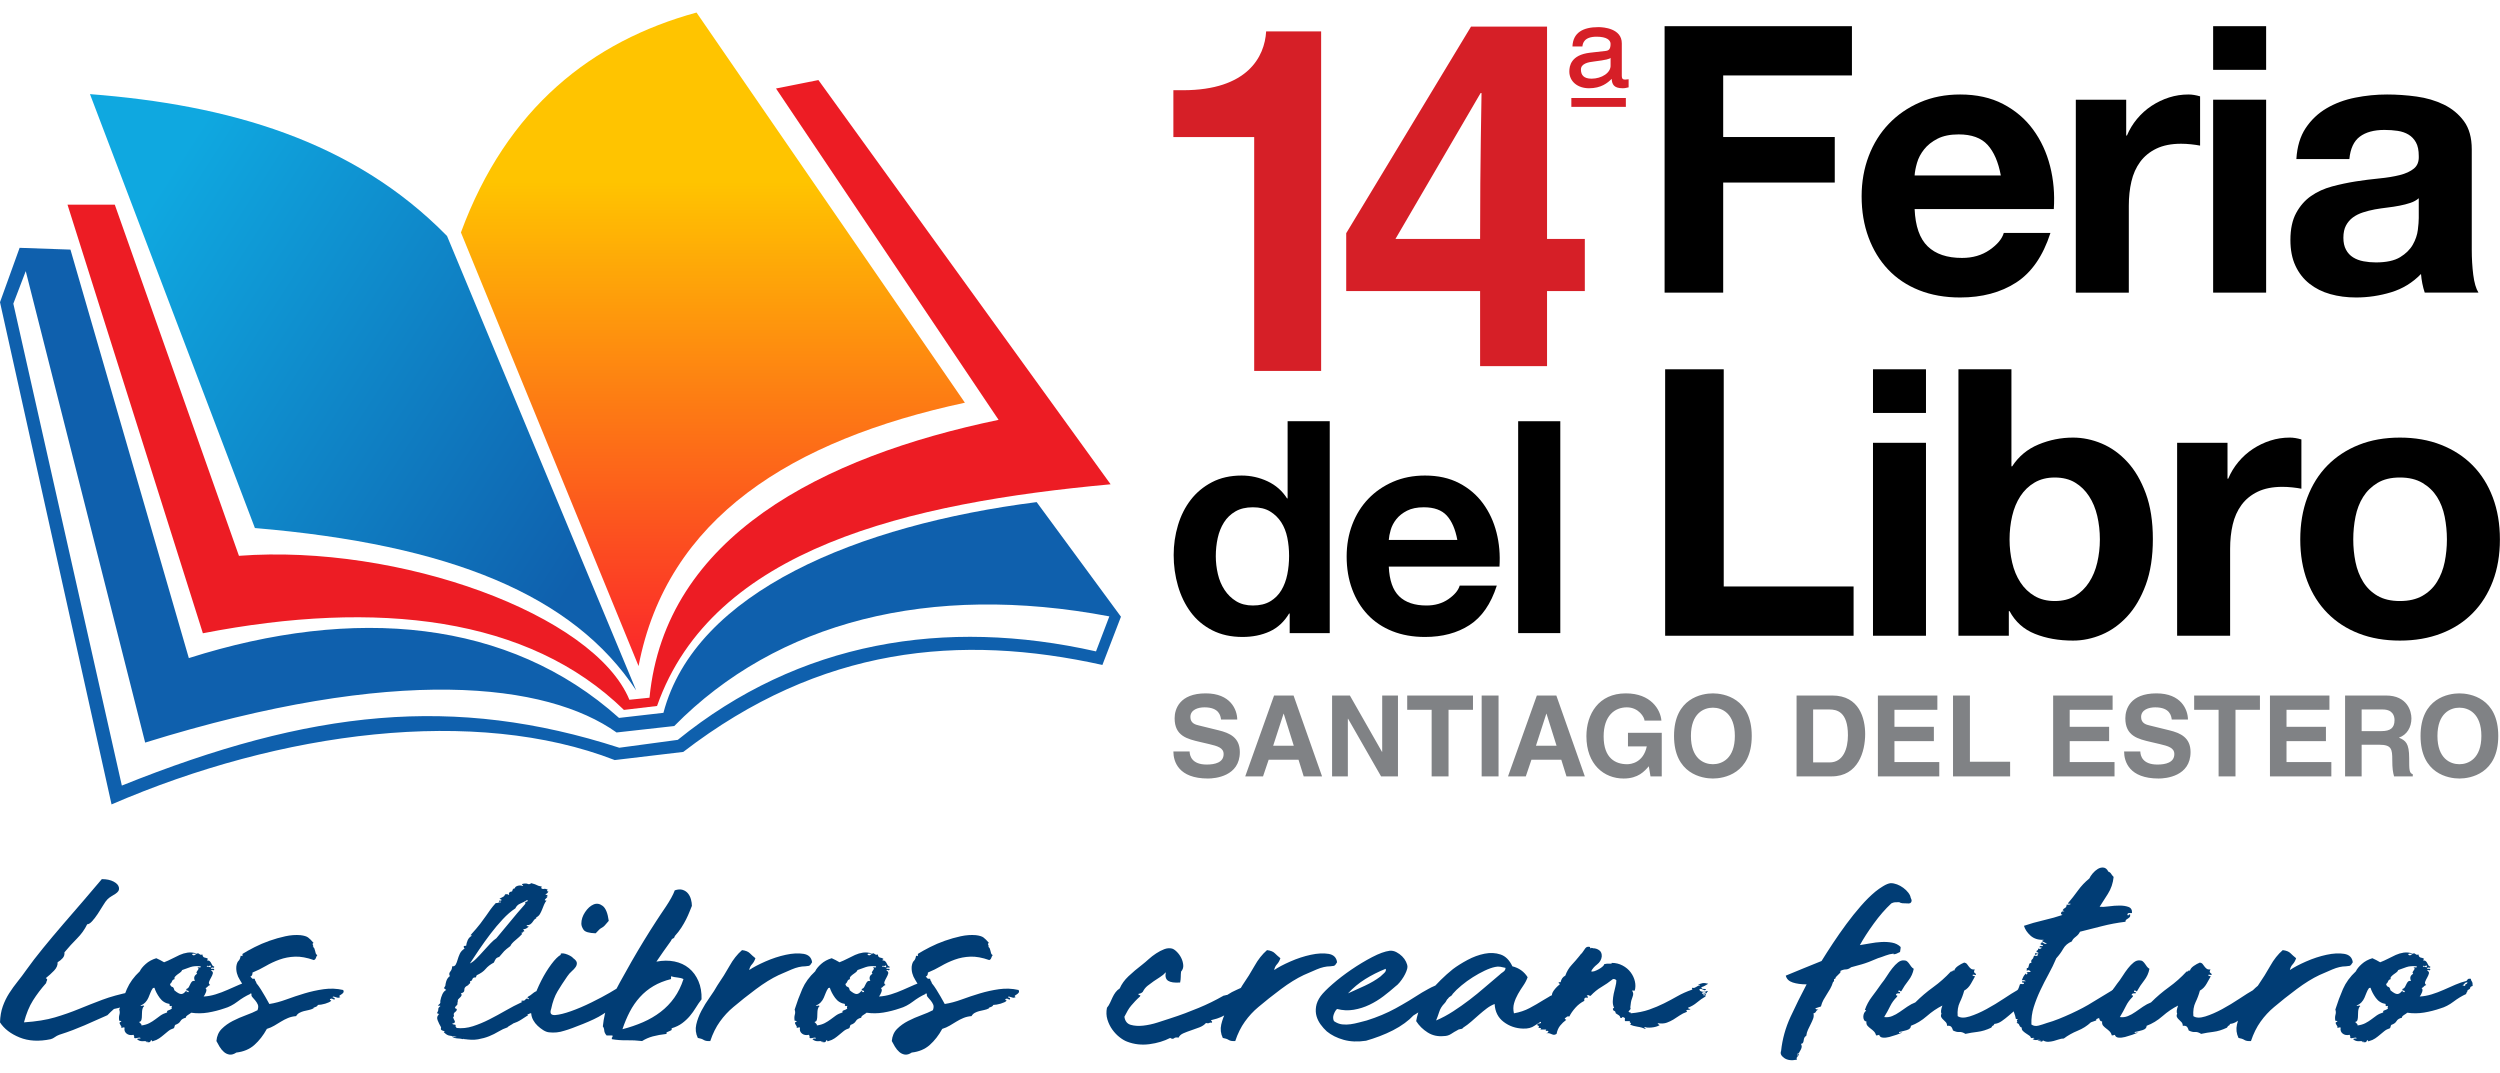 <svg xmlns="http://www.w3.org/2000/svg" xmlns:xlink="http://www.w3.org/1999/xlink" xmlns:serif="http://www.serif.com/" width="100%" height="100%" viewBox="0 0 3508 1506" xml:space="preserve" style="fill-rule:evenodd;clip-rule:evenodd;stroke-linejoin:round;stroke-miterlimit:2;">  <rect id="Artboard1" x="0" y="0" width="3507.87" height="1505.31" style="fill:none;"></rect>  <g id="Capa-1" serif:id="Capa 1">    <g>      <g>        <path d="M1806.36,754.495c-1.675,-8.175 -4.514,-15.398 -8.538,-21.654c-4.036,-6.228 -9.228,-11.303 -15.629,-15.183c-6.373,-3.896 -14.419,-5.84 -24.139,-5.84c-9.731,0 -17.906,1.944 -24.566,5.84c-6.661,3.88 -12.01,9.025 -16.018,15.397c-4.036,6.406 -6.966,13.669 -8.764,21.86c-1.804,8.188 -2.7,16.727 -2.7,25.592c0,8.348 0.97,16.664 2.914,25.005c1.934,8.316 5.076,15.757 9.371,22.256c4.314,6.55 9.72,11.824 16.236,15.835c6.517,4.02 14.362,6.042 23.527,6.042c9.72,0 17.838,-1.948 24.357,-5.844c6.53,-3.88 11.721,-9.079 15.613,-15.599c3.879,-6.513 6.661,-13.958 8.336,-22.29c1.656,-8.32 2.493,-16.912 2.493,-25.806c-0,-8.869 -0.837,-17.419 -2.493,-25.611Zm2.493,106.396c-6.95,11.65 -16.021,20.057 -27.263,25.191c-11.25,5.129 -23.952,7.696 -38.108,7.696c-16.106,-0 -30.25,-3.112 -42.462,-9.368c-12.211,-6.248 -22.293,-14.713 -30.197,-25.398c-7.911,-10.68 -13.881,-22.965 -17.894,-36.864c-4.031,-13.872 -6.037,-28.302 -6.037,-43.297c-0,-14.435 2.006,-28.376 6.037,-41.846c4.013,-13.467 9.983,-25.319 17.894,-35.582c7.904,-10.28 17.838,-18.542 29.776,-24.786c11.927,-6.24 25.828,-9.356 41.641,-9.356c12.761,0 24.902,2.695 36.425,8.101c11.513,5.423 20.614,13.408 27.275,23.948l0.837,-0l-0,-108.266l59.117,0l0,297.308l-56.207,-0l0,-27.481l-0.834,-0Z" style="fill-rule:nonzero;"></path>        <path d="M2030.15,723.473c-7.077,-7.772 -17.836,-11.664 -32.268,-11.664c-9.446,0 -17.275,1.602 -23.531,4.801c-6.245,3.185 -11.247,7.152 -14.997,11.865c-3.732,4.729 -6.385,9.722 -7.9,14.997c-1.53,5.278 -2.434,9.979 -2.711,14.147l96.186,-0c-2.782,-14.997 -7.7,-26.359 -14.779,-34.146Zm-66.826,113.259c8.881,8.608 21.641,12.905 38.305,12.905c11.923,-0 22.207,-2.984 30.816,-8.94c8.588,-5.97 13.87,-12.297 15.815,-18.962l52.048,-0c-8.316,25.821 -21.093,44.282 -38.306,55.383c-17.213,11.114 -38.038,16.664 -62.465,16.664c-16.924,-0 -32.194,-2.707 -45.792,-8.114c-13.611,-5.426 -25.112,-13.119 -34.559,-23.113c-9.446,-9.992 -16.727,-21.932 -21.856,-35.815c-5.147,-13.875 -7.713,-29.144 -7.713,-45.792c-0,-16.106 2.636,-31.104 7.911,-44.975c5.282,-13.866 12.777,-25.88 22.479,-36.016c9.719,-10.136 21.311,-18.121 34.778,-23.952c13.465,-5.824 28.377,-8.732 44.752,-8.732c18.327,-0 34.286,3.532 47.884,10.61c13.611,7.077 24.787,16.599 33.524,28.521c8.757,11.951 15.055,25.545 18.946,40.815c3.879,15.257 5.262,31.22 4.169,47.869l-155.317,-0c0.837,19.147 5.682,33.048 14.581,41.644" style="fill-rule:nonzero;"></path>        <rect x="2130.28" y="591.064" width="59.131" height="297.308"></rect>        <path d="M2418.74,518.184l-0,304.752l182.22,-0l-0,69.145l-264.421,0l0,-373.897l82.201,0Z" style="fill-rule:nonzero;"></path>        <path d="M2702.53,892.074l-74.354,0l-0,-270.735l74.354,0l0,270.735Zm-74.354,-373.894l74.354,-0l0,61.263l-74.354,0l-0,-61.263Z" style="fill-rule:nonzero;"></path>        <path d="M2942.88,723.985c-2.452,-10.482 -6.274,-19.723 -11.54,-27.753c-5.232,-8.024 -11.778,-14.404 -19.624,-19.121c-7.853,-4.717 -17.373,-7.069 -28.545,-7.069c-10.8,-0 -20.225,2.352 -28.273,7.069c-8.019,4.717 -14.667,11.097 -19.896,19.121c-5.237,8.03 -9.088,17.271 -11.506,27.753c-2.455,10.465 -3.681,21.467 -3.681,32.986c0,11.175 1.226,21.988 3.681,32.457c2.418,10.483 6.269,19.723 11.506,27.754c5.229,8.032 11.877,14.407 19.896,19.12c8.048,4.717 17.473,7.066 28.273,7.066c11.172,-0 20.692,-2.349 28.545,-7.066c7.846,-4.713 14.392,-11.088 19.624,-19.12c5.266,-8.031 9.088,-17.271 11.54,-27.754c2.418,-10.469 3.673,-21.282 3.673,-32.457c-0,-11.519 -1.255,-22.521 -3.673,-32.986Zm-120.44,-205.794l0,136.136l1.056,-0c9.067,-13.958 21.365,-24.163 36.911,-30.622c15.525,-6.46 31.674,-9.674 48.441,-9.674c13.611,-0 27.036,2.782 40.301,8.361c13.28,5.596 25.236,14.126 35.87,25.666c10.657,11.506 19.281,26.267 25.926,44.248c6.636,17.978 9.95,39.363 9.95,64.132c-0,24.803 -3.314,46.172 -9.95,64.149c-6.645,17.982 -15.269,32.732 -25.926,44.253c-10.634,11.518 -22.59,20.065 -35.87,25.678c-13.265,5.563 -26.69,8.361 -40.301,8.361c-19.894,-0 -37.703,-3.129 -53.406,-9.443c-15.731,-6.276 -27.596,-16.927 -35.627,-31.922l-1.036,0l-0,34.56l-70.694,0l0,-373.883l74.355,0Z" style="fill-rule:nonzero;"></path>        <path d="M3125.64,621.344l-0,50.279l1.036,-0c3.487,-8.379 8.204,-16.149 14.143,-23.313c5.943,-7.14 12.731,-13.252 20.42,-18.328c7.68,-5.06 15.884,-8.985 24.609,-11.779c8.723,-2.798 17.802,-4.181 27.22,-4.181c4.908,0 10.298,0.868 16.252,2.605l0,69.138c-3.504,-0.706 -7.684,-1.312 -12.57,-1.84c-4.89,-0.52 -9.607,-0.785 -14.148,-0.785c-13.609,0 -25.115,2.279 -34.549,6.805c-9.427,4.544 -17.008,10.731 -22.794,18.589c-5.752,7.857 -9.859,17.01 -12.298,27.481c-2.451,10.469 -3.648,21.827 -3.648,34.039l-0,122.025l-74.371,-0l-0,-270.735l70.698,-0Z" style="fill-rule:nonzero;"></path>        <path d="M3305.22,788.65c2.105,10.296 5.68,19.552 10.739,27.757c5.047,8.209 11.782,14.75 20.16,19.627c8.39,4.882 18.856,7.334 31.431,7.334c12.558,-0 23.11,-2.452 31.678,-7.334c8.535,-4.877 15.339,-11.418 20.416,-19.627c5.048,-8.205 8.633,-17.461 10.739,-27.757c2.074,-10.294 3.131,-20.859 3.131,-31.675c0,-10.828 -1.057,-21.484 -3.131,-31.95c-2.106,-10.471 -5.691,-19.71 -10.739,-27.758c-5.077,-8.015 -11.881,-14.564 -20.416,-19.64c-8.568,-5.059 -19.12,-7.598 -31.678,-7.598c-12.575,-0 -23.041,2.539 -31.431,7.598c-8.378,5.076 -15.113,11.625 -20.16,19.64c-5.059,8.048 -8.634,17.287 -10.739,27.758c-2.092,10.466 -3.131,21.122 -3.131,31.95c-0,10.816 1.039,21.381 3.131,31.675Zm-67.553,-90.591c6.645,-17.618 16.063,-32.644 28.287,-45.041c12.215,-12.368 26.865,-21.975 43.98,-28.797c17.098,-6.802 36.32,-10.19 57.616,-10.19c21.279,-0 40.571,3.388 57.846,10.19c17.284,6.822 32.034,16.429 44.249,28.797c12.212,12.397 21.646,27.423 28.275,45.041c6.618,17.639 9.949,37.275 9.949,58.916c0,21.642 -3.331,41.195 -9.949,58.639c-6.629,17.478 -16.063,32.385 -28.275,44.768c-12.215,12.403 -26.965,21.914 -44.249,28.534c-17.275,6.649 -36.567,9.963 -57.846,9.963c-21.296,-0 -40.518,-3.314 -57.616,-9.963c-17.115,-6.62 -31.765,-16.131 -43.98,-28.534c-12.224,-12.383 -21.642,-27.29 -28.287,-44.768c-6.631,-17.444 -9.945,-36.997 -9.945,-58.639c0,-21.641 3.314,-41.277 9.945,-58.916" style="fill-rule:nonzero;"></path>        <path d="M2598.63,36.742l-0,69.121l-180.643,0l-0,86.41l156.55,-0l-0,63.884l-156.55,0l-0,154.471l-82.217,-0l0,-373.886l262.86,0Z" style="fill-rule:nonzero;"></path>        <path d="M2788.96,203.259c-8.911,-9.765 -22.434,-14.668 -40.589,-14.668c-11.866,-0 -21.728,2.022 -29.587,6.03c-7.857,4.007 -14.129,8.996 -18.843,14.935c-4.717,5.927 -8.047,12.212 -9.95,18.848c-1.93,6.644 -3.057,12.558 -3.401,17.79l120.952,0c-3.482,-18.843 -9.672,-33.147 -18.582,-42.935Zm-84.041,142.423c11.171,10.825 27.217,16.248 48.169,16.248c15.006,-0 27.927,-3.764 38.756,-11.258c10.799,-7.498 17.444,-15.459 19.88,-23.838l65.465,0c-10.471,32.475 -26.532,55.689 -48.174,69.659c-21.657,13.957 -47.827,20.932 -78.552,20.932c-21.298,0 -40.485,-3.401 -57.603,-10.202c-17.103,-6.805 -31.576,-16.5 -43.453,-29.07c-11.868,-12.545 -21.026,-27.567 -27.485,-45.016c-6.47,-17.458 -9.689,-36.664 -9.689,-57.604c-0,-20.255 3.3,-39.099 9.938,-56.546c6.643,-17.462 16.074,-32.57 28.284,-45.301c12.212,-12.761 26.776,-22.798 43.734,-30.107c16.911,-7.337 35.685,-10.997 56.274,-10.997c23.041,-0 43.122,4.436 60.224,13.346c17.114,8.91 31.159,20.865 42.145,35.871c11.014,15.013 18.95,32.127 23.836,51.317c4.874,19.19 6.62,39.264 5.234,60.213l-195.312,-0c1.037,24.076 7.136,41.554 18.329,52.353" style="fill-rule:nonzero;"></path>        <path d="M2983.48,139.902l-0,50.283l1.039,0c3.487,-8.383 8.204,-16.166 14.143,-23.317c5.943,-7.136 12.731,-13.252 20.415,-18.328c7.689,-5.06 15.894,-8.98 24.614,-11.79c8.725,-2.787 17.808,-4.168 27.225,-4.168c4.899,-0 10.293,0.866 16.247,2.607l0,69.134c-3.503,-0.702 -7.688,-1.325 -12.574,-1.84c-4.886,-0.52 -9.599,-0.792 -14.143,-0.792c-13.611,-0 -25.117,2.29 -34.546,6.816c-9.43,4.544 -17.015,10.727 -22.794,18.589c-5.756,7.853 -9.862,17.011 -12.302,27.481c-2.447,10.465 -3.648,21.827 -3.648,34.039l-0,122.012l-74.367,-0l0,-270.726l70.691,-0Z" style="fill-rule:nonzero;"></path>        <path d="M3179.84,410.619l-74.358,0l-0,-270.724l74.358,-0l-0,270.724Zm-74.358,-373.874l74.358,0l-0,61.265l-74.358,0l-0,-61.265Z" style="fill-rule:nonzero;"></path>        <path d="M3394.01,278.141c-3.127,2.816 -7.065,4.973 -11.778,6.55c-4.717,1.556 -9.776,2.881 -15.184,3.916c-5.417,1.069 -11.088,1.923 -17.014,2.625c-5.939,0.709 -11.882,1.577 -17.807,2.612c-5.581,1.069 -11.085,2.452 -16.493,4.197c-5.421,1.759 -10.134,4.123 -14.146,7.066c-4.007,2.971 -7.255,6.735 -9.673,11.258c-2.452,4.556 -3.678,10.314 -3.678,17.287c0,6.636 1.226,12.212 3.678,16.743c2.418,4.557 5.752,8.131 9.949,10.739c4.181,2.625 9.051,4.474 14.646,5.509c5.581,1.041 11.362,1.572 17.289,1.572c14.667,0 25.999,-2.439 34.043,-7.325c8.015,-4.903 13.956,-10.743 17.807,-17.563c3.835,-6.789 6.182,-13.681 7.061,-20.661c0.868,-6.973 1.3,-12.57 1.3,-16.767l0,-27.758Zm-171.749,-54.974c1.064,-17.461 5.422,-31.938 13.09,-43.473c7.684,-11.506 17.457,-20.762 29.326,-27.742c11.865,-6.978 25.22,-11.967 40.055,-14.923c14.853,-2.971 29.76,-4.44 44.782,-4.44c13.611,-0 27.398,0.949 41.369,2.868c13.956,1.932 26.688,5.666 38.223,11.263c11.505,5.579 20.935,13.35 28.277,23.297c7.322,9.954 10.998,23.131 10.998,39.539l-0,140.839c-0,12.241 0.694,23.932 2.076,35.096c1.412,11.172 3.851,19.565 7.338,25.128l-75.406,0c-1.399,-4.184 -2.539,-8.451 -3.39,-12.818c-0.891,-4.37 -1.498,-8.824 -1.844,-13.367c-11.864,12.229 -25.822,20.779 -41.885,25.665c-16.061,4.875 -32.473,7.326 -49.225,7.326c-12.904,0 -24.959,-1.572 -36.135,-4.714c-11.176,-3.131 -20.937,-8.013 -29.325,-14.666c-8.379,-6.616 -14.925,-14.993 -19.62,-25.129c-4.717,-10.123 -7.07,-22.161 -7.07,-36.131c0,-15.345 2.7,-28.001 8.118,-37.952c5.39,-9.949 12.372,-17.876 20.936,-23.844c8.539,-5.914 18.324,-10.372 29.313,-13.343c11.019,-2.954 22.071,-5.303 33.264,-7.077c11.175,-1.73 22.161,-3.129 32.99,-4.182c10.811,-1.051 20.416,-2.607 28.806,-4.712c8.377,-2.092 14.997,-5.15 19.883,-9.158c4.902,-4.006 7.152,-9.859 6.805,-17.53c0,-8.032 -1.3,-14.421 -3.925,-19.12c-2.603,-4.717 -6.107,-8.391 -10.465,-11.004c-4.371,-2.623 -9.43,-4.369 -15.183,-5.232c-5.766,-0.867 -11.968,-1.312 -18.596,-1.312c-14.667,-0 -26.168,3.145 -34.563,9.43c-8.377,6.269 -13.265,16.751 -14.651,31.418l-74.366,-0Z" style="fill-rule:nonzero;"></path>        <path d="M1646.48,192.356l113.396,-0l0,328.105l93.937,0l-0,-476.39l-77.162,0c-2.014,35.562 -26.168,82.53 -116.75,82.53l-13.421,-0l0,65.755Z" style="fill:#d61f27;fill-rule:nonzero;"></path>        <path d="M1958.11,335.27l119.433,-204.645l1.341,-0c0,14.761 -2.01,89.24 -2.01,204.645l-118.764,-0Zm265.707,-0l-53.01,-0l0,-297.909l-106.685,-0l-175.121,289.858l-0,81.189l187.873,-0l-0,105.343l93.933,0l0,-105.343l53.01,-0l0,-73.138Z" style="fill:#d61f27;fill-rule:nonzero;"></path>        <path d="M2285.28,111.179c-1.811,0.26 -3.619,0.515 -4.91,0.515c-3.1,0 -4.652,-1.291 -4.652,-4.906l0,-45.995c0,-20.931 -25.839,-22.739 -32.817,-22.739c-21.703,-0 -35.656,7.75 -36.432,27.13l13.953,0c0.516,-4.134 2.068,-13.692 19.895,-13.692c13.953,-0 19.641,4.65 19.641,10.077c0,8.011 -3.104,9.302 -6.203,9.817l-22.74,2.585c-26.613,3.099 -28.937,18.604 -28.937,26.354c0,13.953 11.625,23.515 27.646,23.515c17.057,0 26.098,-7.494 31.782,-13.177c0.52,7.235 2.587,13.177 15.504,13.177c3.36,0 5.686,-0.775 8.27,-1.291l0,-11.37Zm-51.937,-0.776c-11.114,-0 -14.99,-5.167 -14.99,-12.917c0,-8.271 10.595,-10.338 17.829,-11.114c18.349,-2.324 22.224,-3.615 23.776,-5.167l0,10.078c0.775,10.853 -12.662,19.12 -26.615,19.12Zm-28.426,27.134l0,12.402l76.488,-0l-0,-12.402l-76.488,0Z" style="fill:#d61f27;fill-rule:nonzero;"></path>        <path d="M1646.49,1054.49c0,14.065 7.111,37.93 48.516,37.93c9.958,-0 44.728,-3.004 44.728,-37.143c-0,-20.387 -14.223,-26.708 -29.711,-30.501l-27.659,-6.797c-4.741,-1.107 -12.012,-3.001 -12.012,-11.852c-0,-10.273 10.746,-13.591 19.755,-13.591c20.704,-0 22.602,12.009 23.234,17.069l22.756,-0c-0.156,-13.911 -9.479,-36.667 -44.253,-36.667c-36.82,0 -43.617,22.285 -43.617,34.925c-0,24.973 17.701,29.083 36.032,33.35l12.171,2.844c12.012,2.843 20.547,5.216 20.547,14.065c-0,12.013 -12.487,14.7 -23.709,14.7c-20.705,0 -23.865,-12.014 -24.023,-18.332l-22.755,-0Zm133.7,11.535l41.883,-0l7.272,23.391l25.76,0l-39.986,-113.479l-27.34,0l-40.46,113.479l24.971,0l7.9,-23.391Zm20.865,-64.483l0.313,-0l14.066,44.883l-28.923,0l14.544,-44.883Zm138.445,53.418l-0.313,-0l-45.045,-79.023l-24.973,0l-0,113.479l22.129,0l0,-80.921l0.313,0l46.309,80.921l23.709,0l0,-113.479l-22.129,0l-0,79.023Zm93.092,-58.949l34.293,0l0,-20.074l-92.297,0l0,20.074l34.295,0l-0,93.405l23.709,0l-0,-93.405Zm70.169,-20.074l-23.705,0l0,113.479l23.705,0l0,-113.479Zm46.147,90.088l41.885,-0l7.272,23.391l25.759,0l-39.985,-113.479l-27.341,0l-40.461,113.479l24.973,0l7.898,-23.391Zm20.866,-64.483l0.313,-0l14.065,44.883l-28.921,0l14.543,-44.883Zm114.58,45.833l26.396,-0c-4.899,22.917 -22.286,24.972 -27.503,24.972c-16.119,0 -33.031,-8.059 -33.031,-39.036c0,-29.083 15.649,-40.775 32.557,-40.775c16.755,-0 24.815,14.222 24.815,18.645l23.705,0c-1.262,-15.645 -15.013,-38.243 -49.783,-38.243l-0.317,0c-38.087,0 -55.156,29.239 -55.156,60.054c-0,39.83 24.811,59.428 52.155,59.428c20.702,-0 29.396,-10.276 35.402,-17.229l2.368,14.225l15.805,0l0,-61.166l-47.413,0l-0,19.125Zm64.639,-14.696c0,53.258 39.512,59.741 54.526,59.741c15.013,-0 54.524,-6.483 54.524,-59.741c0,-53.262 -39.511,-59.741 -54.524,-59.741c-15.014,0 -54.526,6.479 -54.526,59.741Zm23.705,-0c0,-31.769 18.018,-39.671 30.821,-39.671c12.802,-0 30.82,7.902 30.82,39.671c-0,31.764 -18.018,39.668 -30.82,39.668c-12.803,0 -30.821,-7.904 -30.821,-39.668Zm148.244,56.737l49.151,0c37.457,0 47.096,-35.087 47.096,-59.423c0,-21.498 -7.902,-54.056 -46.151,-54.056l-50.096,0l0,113.479Zm23.235,-93.88l22.755,0c10.115,0 26.073,2.687 26.073,36.194c0,18.65 -6.478,38.087 -25.76,38.087l-23.068,0l-0,-74.281Zm174.32,-19.599l-83.45,0l-0,113.479l86.137,0l0,-20.073l-62.903,-0l0,-29.396l55.317,-0l-0,-20.07l-55.317,0l0,-23.866l60.216,0l-0,-20.074Zm45.672,0l-23.709,0l0,113.479l80.132,0l0,-20.544l-56.423,0l0,-92.935Zm200.243,0l-83.45,0l-0,113.479l86.136,0l-0,-20.073l-62.902,-0l0,-29.396l55.317,-0l-0,-20.07l-55.317,0l0,-23.866l60.216,0l-0,-20.074Zm16.119,78.553c0,14.065 7.111,37.93 48.516,37.93c9.958,-0 44.728,-3.004 44.728,-37.143c-0,-20.387 -14.221,-26.708 -29.709,-30.501l-27.659,-6.797c-4.742,-1.107 -12.014,-3.001 -12.014,-11.852c0,-10.273 10.747,-13.591 19.756,-13.591c20.705,-0 22.603,12.009 23.235,17.069l22.755,-0c-0.157,-13.911 -9.479,-36.667 -44.253,-36.667c-36.82,0 -43.616,22.285 -43.616,34.925c-0,24.973 17.699,29.083 36.031,33.35l12.17,2.844c12.014,2.843 20.548,5.216 20.548,14.065c0,12.013 -12.488,14.7 -23.709,14.7c-20.705,0 -23.866,-12.014 -24.023,-18.332l-22.756,-0Zm156.307,-58.479l34.295,0l-0,-20.074l-92.299,0l-0,20.074l34.295,0l-0,93.405l23.709,0l-0,-93.405Zm131.81,-20.074l-83.45,0l-0,113.479l86.136,0l-0,-20.073l-62.902,-0l0,-29.396l55.317,-0l-0,-20.07l-55.317,0l0,-23.866l60.216,0l-0,-20.074Zm21.963,113.479l23.235,0l-0,-44.41l24.498,-0c17.543,-0 18.492,6.004 18.492,21.493c0,11.695 0.945,17.544 2.525,22.917l26.235,0l0,-3.005c-5.055,-1.894 -5.055,-6.004 -5.055,-22.598c0,-21.18 -5.059,-24.655 -14.383,-28.765c11.222,-3.793 17.544,-14.539 17.544,-27.023c-0,-9.802 -5.534,-32.088 -35.719,-32.088l-57.372,0l0,113.479Zm23.235,-63.535l-0,-30.345l29.553,0c13.908,0 16.594,8.852 16.594,14.858c-0,11.22 -6.004,15.487 -18.331,15.487l-27.816,0Zm82.657,6.798c0,53.258 39.512,59.741 54.526,59.741c15.013,-0 54.525,-6.483 54.525,-59.741c-0,-53.262 -39.512,-59.741 -54.525,-59.741c-15.014,0 -54.526,6.479 -54.526,59.741Zm23.707,-0c-0,-31.769 18.018,-39.671 30.819,-39.671c12.802,-0 30.82,7.902 30.82,39.671c-0,31.764 -18.018,39.668 -30.82,39.668c-12.801,0 -30.819,-7.904 -30.819,-39.668" style="fill:#808285;fill-rule:nonzero;"></path>        <path d="M0,424.061l27.522,-76.316l71.343,2.494l166.107,573.199c232.119,-73.682 449.079,-54.607 603.636,83.933l62.316,-7.144c44.795,-169.884 272.893,-263.643 523.702,-295.688l118.298,160.83l-26.033,67.685c-199.383,-44.219 -395.399,-26.239 -588.146,122.028l-96.134,11.429c-195.652,-75.952 -468.132,-40.717 -706.093,62.233l-156.518,-704.683Zm203.688,617.94l-167.562,-661.549l-17.419,45.627l152.266,676.236c265.176,-106.639 466.321,-127.979 698.044,-53.093l82.055,-11.063c170.125,-137.968 374.695,-171.978 586.848,-124.126l18.72,-49.139c-252.147,-47.703 -466.775,7.746 -610.528,153.876l-80.932,9.038c-97.727,-69.465 -308.802,-95.422 -661.492,14.193" style="fill:#0f60ad;"></path>        <path d="M161.089,287.197l-66.372,-0.005l189.962,601.407c245.221,-47.683 457.283,-22.839 590.797,107.552l46.477,-5.511c77.891,-221.504 353.486,-285.012 636.457,-311.081l-410.017,-567.22l-59.491,11.852l312.318,464.95c-248.077,51.674 -467.732,164.042 -489.832,389.874l-28.204,2.902c-49.465,-119.688 -322.567,-219.032 -547.892,-201.988l-174.203,-492.732Z" style="fill:#ed1c24;"></path>        <path d="M977.341,17.597c-146.337,40.113 -266.079,133.53 -330.567,308.585l249.27,608.452c39.635,-207.785 214.472,-317.161 457.898,-369.549l-376.601,-547.488Z" style="fill:url(#_Linear1);"></path>        <path d="M627.279,331.16l265.409,637.604c-88.166,-133.778 -261.026,-204.645 -535.005,-227.822l-231.436,-608.868c193.672,14.943 369.321,64.644 501.032,199.086Z" style="fill:url(#_Linear2);"></path>        <path d="M122.342,1296.94c-3.5,7.283 -8.233,13.912 -14.2,19.883c-5.972,5.967 -11.869,12.45 -17.697,19.441c0.293,3.203 -0.508,5.898 -2.406,8.085c-1.89,2.184 -4.292,4.148 -7.205,5.898c0.292,4.078 -1.386,8.01 -5.023,11.795c-3.647,3.789 -7.507,7.284 -11.58,10.49c1.75,0.871 2.328,1.89 1.75,3.054c-0.586,1.168 -1.024,2.477 -1.316,3.933c-6.987,7.866 -13.108,15.946 -18.349,24.25c-5.246,8.303 -9.468,18.572 -12.673,30.803c17.188,-1.164 31.678,-3.496 43.472,-6.99c11.799,-3.496 23.016,-7.429 33.647,-11.796c10.631,-4.37 21.555,-8.667 32.768,-12.892c11.22,-4.222 24.687,-7.936 40.42,-11.139c6.989,-0.87 11.137,0.36 12.45,3.71c1.312,3.352 -0.949,6.335 -6.773,8.964c-3.202,0.871 -5.677,1.815 -7.423,2.836c-1.75,1.024 -3.57,2.038 -5.465,3.057c-1.895,1.02 -4.077,1.969 -6.553,2.844c-2.477,0.87 -5.903,1.745 -10.269,2.62c-1.46,1.164 -2.987,2.551 -4.589,4.153c-1.601,1.597 -3.131,3.131 -4.589,4.584c-6.116,2.625 -11.72,5.102 -16.817,7.428c-5.101,2.332 -10.197,4.59 -15.294,6.773c-5.097,2.184 -10.486,4.37 -16.169,6.557c-5.675,2.18 -12.162,4.438 -19.442,6.768c-2.332,0.875 -4.366,1.969 -6.116,3.282c-1.75,1.307 -3.644,2.257 -5.679,2.835c-16.606,3.5 -31.166,2.694 -43.696,-2.403c-12.525,-5.095 -21.7,-12.161 -27.526,-21.191c0.293,-8.447 1.601,-15.947 3.932,-22.5c2.333,-6.557 5.32,-12.673 8.955,-18.353c3.642,-5.677 7.578,-11.137 11.8,-16.383c4.222,-5.245 8.373,-10.776 12.451,-16.602c6.409,-9.03 14.131,-19.08 23.16,-30.147c9.03,-11.07 18.497,-22.356 28.402,-33.866c9.9,-11.506 19.586,-22.719 29.058,-33.642c9.463,-10.925 17.836,-20.755 25.12,-29.492c6.698,-0 12.232,1.164 16.602,3.495c4.371,2.333 6.847,5.097 7.424,8.305c0.298,2.034 0,3.714 -0.871,5.021c-0.875,1.313 -2.182,2.551 -3.932,3.715c-1.746,1.164 -3.644,2.331 -5.679,3.495c-2.039,1.169 -3.933,2.62 -5.683,4.367c-1.745,1.746 -3.784,4.589 -6.116,8.522c-2.331,3.932 -4.807,7.861 -7.428,11.798c-2.62,3.934 -5.241,7.351 -7.862,10.268c-2.62,2.909 -4.952,4.367 -6.991,4.367Zm153.798,41.074c-0.875,0.29 -2.183,0.364 -3.929,0.216c-1.75,-0.146 -2.621,0.218 -2.621,1.093c1.453,1.456 2.836,1.602 4.148,0.437c1.312,-1.168 2.695,-1.89 4.148,-2.187c1.168,0.586 2.113,1.168 2.843,1.75c0.727,0.581 1.82,0.581 3.278,0c0.288,2.621 1.381,4.077 3.275,4.366c1.892,0.297 3.426,0.875 4.589,1.755c0,0.576 -0.292,0.94 -0.875,1.089c-0.585,0.144 -0.729,0.508 -0.432,1.089c1.746,-0 3.053,0.442 3.928,1.317c0.87,0.871 1.531,1.816 1.965,2.839c0.441,1.019 0.95,1.96 1.53,2.835c0.583,0.875 1.458,1.457 2.621,1.754c0,1.453 -0.362,1.96 -1.089,1.528c-0.731,-0.443 -1.824,-0.364 -3.282,0.218c-0.288,0.875 -0.214,1.309 0.22,1.309l3.496,-0c0.441,-0 0.655,0.437 0.655,1.312c-0.875,0.875 -1.53,1.089 -1.964,0.656c-0.437,-0.442 -1.386,-0.368 -2.839,0.219c2.331,1.163 3.273,2.62 2.839,4.366c-0.437,1.75 -1.237,3.639 -2.407,5.682c-1.163,2.04 -2.112,4.004 -2.838,5.898c-0.727,1.89 -0.215,3.426 1.531,4.584c-1.746,0.587 -2.913,1.317 -3.495,2.189c-0.583,0.875 -1.602,1.604 -3.059,2.182c1.457,1.168 1.671,3.059 0.652,5.682c-1.019,2.621 -2.108,4.661 -3.273,6.116c5.531,-0.292 11.143,-1.307 16.818,-3.057c5.683,-1.746 11.286,-3.858 16.825,-6.334c5.531,-2.477 10.995,-4.884 16.384,-7.21c5.39,-2.332 10.561,-4.078 15.513,-5.246c0.578,-0.875 1.239,-1.671 1.965,-2.402c0.727,-0.731 2.113,-0.949 4.151,-0.656c0.29,1.453 0.582,2.402 0.87,2.843c0.295,0.434 0.587,0.871 0.875,1.309c0.29,0.437 0.513,1.019 0.657,1.745c0.144,0.731 0.218,2.113 0.218,4.156c-1.75,0.577 -2.764,1.086 -3.061,1.527c-0.289,0.438 -0.434,0.87 -0.434,1.313c-0,0.432 -0.219,0.875 -0.651,1.307c-0.443,0.439 -1.536,1.094 -3.282,1.966c0.583,0.292 0.437,1.019 -0.433,2.186c-0.875,1.164 -1.316,2.183 -1.316,3.058c-5.824,2.62 -11.72,6.19 -17.692,10.702c-5.972,4.519 -12.017,7.651 -18.133,9.396c-7.574,2.621 -15.296,4.589 -23.158,5.902c-7.864,1.308 -15.731,1.382 -23.597,0.215c-0.582,0.582 -2.035,1.601 -4.366,3.058c-2.332,1.461 -3.351,2.769 -3.062,3.937c-3.785,0.871 -6.336,2.476 -7.643,4.803c-1.313,2.328 -3.714,4.078 -7.21,5.246c-0.582,0.578 -0.946,1.383 -1.09,2.402c-0.148,1.019 -0.511,1.82 -1.093,2.402c-2.914,0.871 -5.464,2.182 -7.651,3.932c-2.179,1.746 -4.292,3.496 -6.336,5.241c-2.034,1.75 -4.221,3.426 -6.549,5.028c-2.332,1.604 -5.097,2.843 -8.303,3.714c-1.169,0.582 -1.745,0.511 -1.745,-0.219c-0,-0.731 -0.438,-1.093 -1.313,-1.093c-0.289,1.163 -0.801,2.038 -1.528,2.62c-0.729,0.586 -2.699,0.586 -5.9,0c-0,-0.582 0.437,-0.872 1.311,-0.872c0.875,0 1.746,-0.148 2.621,-0.436c-3.206,-0 -6.046,0.069 -8.521,0.214c-2.477,0.145 -4.879,-0.653 -7.21,-2.401c-0.289,-0.582 -0.145,-0.946 0.441,-1.091c0.578,-0.148 1.164,-0.222 1.746,-0.222l1.746,-0c0.585,-0 0.73,-0.289 0.436,-0.871c-1.163,-0.582 -2.62,-0.582 -4.369,0c-1.747,0.582 -3.203,0.582 -4.367,0l-0,-2.182c-0,-0 -0.293,-0.731 -0.874,-2.189c-4.078,0.875 -7.355,0.293 -9.832,-1.745c-2.475,-2.038 -3.424,-4.659 -2.838,-7.866c-0,-0.871 -0.657,-1.094 -1.969,-0.655c-1.309,0.436 -2.258,0.655 -2.839,0.655c0.581,-0.581 0.655,-1.312 0.219,-2.183c-0.434,-0.875 -0.95,-1.75 -1.528,-2.625c-0.585,-0.87 -0.875,-1.671 -0.875,-2.397c0,-0.731 0.875,-1.238 2.621,-1.536c-0.875,-1.164 -1.89,-1.6 -3.057,-1.308c-0.587,-3.203 -0.513,-6.046 0.218,-8.523c0.726,-2.475 0.652,-4.877 -0.218,-7.209c3.201,-10.193 6.771,-19.804 10.7,-28.834c3.937,-9.031 9.979,-17.334 18.133,-24.907c1.458,-3.206 4.222,-6.623 8.305,-10.263c4.076,-3.644 9.029,-6.339 14.856,-8.089c2.035,0.88 3.859,1.75 5.461,2.625c1.604,0.875 3.421,1.895 5.464,3.058c3.783,-1.458 7.497,-3.132 11.141,-5.023c3.64,-1.894 7.21,-3.644 10.703,-5.244c3.495,-1.602 7.209,-2.696 11.142,-3.277c3.933,-0.587 8.228,-0.144 12.888,1.311Zm-79.085,72.965c0.583,0.581 1.532,0.655 2.841,0.218c1.312,-0.433 2.112,-0.218 2.405,0.653c-1.168,0.875 -1.968,2.186 -2.405,3.936c-0.434,1.746 -0.652,3.64 -0.652,5.68c-0,2.038 -0.079,4.081 -0.223,6.116c-0.146,2.043 -0.508,3.64 -1.086,4.807c-0.297,0.583 -0.805,0.945 -1.535,1.094c-0.726,0.144 -1.093,0.512 -1.093,1.089c-0,-0.289 0.659,0.219 1.968,1.531c1.312,1.309 1.674,2.258 1.094,2.844c4.366,-0.586 8.08,-1.681 11.141,-3.281c3.055,-1.601 5.828,-3.351 8.305,-5.241c2.475,-1.895 4.951,-3.715 7.423,-5.464c2.477,-1.747 5.608,-3.203 9.394,-4.367c-0.583,-1.461 -0.07,-2.405 1.527,-2.844c1.604,-0.436 3.28,-1.237 5.03,-2.4c-0.585,-0.871 -0.585,-2.184 0,-3.934c-1.46,0.586 -2.476,0.512 -3.062,-0.219c-0.578,-0.73 -0.578,-1.527 0,-2.402c-5.828,-0.875 -10.482,-3.714 -13.978,-8.521c-3.5,-4.809 -5.972,-9.542 -7.429,-14.198c-0.874,0 -1.604,0.146 -2.187,0.434c-1.457,2.043 -2.62,4.222 -3.495,6.554c-0.875,2.331 -1.82,4.664 -2.839,6.99c-1.019,2.332 -2.403,4.445 -4.152,6.336c-1.746,1.899 -4.077,3.424 -6.992,4.589Zm65.54,-18.787c-0,-0.585 0.22,-0.729 0.657,-0.437c0.438,0.293 0.944,0.437 1.531,0.437c0,-1.46 -0.512,-2.186 -1.531,-2.186c-1.02,-0 -1.676,-0.727 -1.964,-2.183c1.745,-0.582 2.983,-1.527 3.713,-2.84c0.727,-1.312 1.384,-2.621 1.964,-3.933c0.583,-1.308 1.309,-2.476 2.184,-3.495c0.875,-1.019 2.331,-1.383 4.371,-1.094c-2.04,-4.37 -1.019,-7.717 3.057,-10.05c-0.87,-0.875 -1.093,-1.748 -0.652,-2.62c0.434,-0.875 0.942,-1.674 1.527,-2.401c0.583,-0.731 0.949,-1.383 1.094,-1.968c0.145,-0.583 -0.363,-1.165 -1.531,-1.747c0.871,-0.293 1.964,-0.367 3.276,-0.223c1.309,0.148 1.676,-0.363 1.095,-1.526c-5.535,-0.582 -10.268,-0.22 -14.201,1.094c-3.933,1.307 -7.792,2.69 -11.58,4.147c-0.582,1.461 -1.527,2.624 -2.84,3.496c-1.308,0.873 -2.621,1.823 -3.933,2.843c-1.308,1.015 -2.402,2.039 -3.277,3.058c-0.875,1.019 -1.019,2.112 -0.432,3.277c-2.044,0.581 -3.282,1.601 -3.716,3.057c-0.441,1.458 -1.381,2.765 -2.843,3.934c0.582,2.327 1.606,3.64 3.059,3.932c1.456,0.293 2.476,1.89 3.057,4.805c4.083,3.495 7.284,5.244 9.612,5.244c2.332,-0 4.663,-1.605 6.996,-4.807c1.163,0.582 1.307,1.093 0.432,1.531c-0.874,0.433 -0.577,0.655 0.875,0.655Zm83.017,-9.61c0.587,-0 1.165,0.144 1.75,0.432c0.583,0.293 1.312,0.442 2.184,0.442c-0.294,-1.461 0.149,-2.331 1.308,-2.624c1.167,-0.294 1.749,-1.169 1.749,-2.625c-2.038,0.297 -3.351,0.949 -3.929,1.968c-0.585,1.02 -1.604,1.82 -3.062,2.407Zm-55.491,-25.781c1.458,-0.587 2.477,-0.656 3.063,-0.22c0.578,0.439 1.453,0.657 2.621,0.657c0,-1.168 -0.144,-2.038 -0.443,-2.625c-1.451,0.875 -2.62,1.093 -3.491,0.661c-0.875,-0.443 -1.46,0.07 -1.75,1.527Zm61.171,13.544c5.822,5.534 10.775,11.576 14.856,18.133c4.078,6.555 8.01,13.322 11.795,20.317c7.572,-1.167 15.513,-3.28 23.816,-6.334c8.299,-3.062 16.818,-5.903 25.558,-8.523c8.736,-2.621 17.696,-4.589 26.871,-5.896c9.178,-1.314 18.277,-0.95 27.308,1.089c0.875,1.457 0.949,2.694 0.218,3.714c-0.726,1.023 -1.601,1.824 -2.62,2.406c-1.015,0.582 -1.89,1.163 -2.621,1.75c-0.726,0.578 -0.364,1.307 1.089,2.178c-1.746,0.875 -3.199,1.095 -4.366,0.661c-1.163,-0.441 -2.913,-0.949 -5.246,-1.532c-1.745,0.583 -1.745,1.091 0,1.532c1.75,0.434 2.188,1.383 1.313,2.839c-2.039,-0.581 -3.133,-1.023 -3.277,-1.312c-0.144,-0.289 -1.093,-0.144 -2.843,0.433c-0.578,0.879 -0,1.605 1.75,2.188c-0.582,0.875 -1.676,1.68 -3.277,2.402c-1.602,0.729 -3.352,1.386 -5.241,1.968c-1.895,0.581 -3.789,1.015 -5.683,1.312c-1.89,0.29 -3.425,0.434 -4.584,0.434c-0.587,1.456 -1.896,2.476 -3.939,3.062c-2.033,0.582 -2.764,1.163 -2.178,1.745c-2.332,1.165 -4.664,1.969 -6.991,2.403c-2.332,0.436 -4.589,0.949 -6.777,1.531c-2.182,0.581 -4.222,1.382 -6.112,2.401c-1.898,1.02 -3.425,2.551 -4.589,4.589c-4.078,0.29 -7.87,1.165 -11.361,2.62c-3.496,1.458 -6.772,3.129 -9.83,5.028c-3.062,1.894 -6.191,3.783 -9.397,5.679c-3.203,1.894 -6.698,3.42 -10.482,4.585c-4.953,9.033 -10.779,16.531 -17.482,22.508c-6.699,5.972 -15.146,9.533 -25.34,10.7c-3.496,2.333 -6.701,3.277 -9.612,2.844c-2.913,-0.441 -5.534,-1.679 -7.864,-3.714c-2.328,-2.043 -4.371,-4.519 -6.117,-7.428c-1.75,-2.918 -3.207,-5.538 -4.37,-7.866c0.585,-6.992 3.062,-12.674 7.428,-17.044c4.37,-4.367 9.542,-8.081 15.514,-11.139c5.97,-3.058 12.161,-5.753 18.567,-8.085c6.408,-2.328 11.794,-4.659 16.164,-6.991c1.168,-3.203 1.312,-5.827 0.437,-7.862c-0.871,-2.042 -2.034,-3.932 -3.496,-5.682c-1.455,-1.746 -2.839,-3.352 -4.15,-4.809c-1.309,-1.451 -1.672,-3.053 -1.091,-4.803c-1.748,0 -2.913,-0.362 -3.498,-1.089c-0.578,-0.731 -1.746,-1.239 -3.496,-1.532c-2.328,-4.952 -5.459,-10.486 -9.389,-16.602c-3.932,-6.117 -5.612,-12.525 -5.027,-19.227c0.582,-3.789 1.601,-6.336 3.059,-7.648c1.453,-1.308 2.476,-3.714 3.057,-7.209c2.04,0.585 2.915,0.659 2.621,0.218c-0.288,-0.434 -0.288,-1.383 -0,-2.839c4.663,-2.91 10.268,-6.042 16.825,-9.393c6.555,-3.347 13.545,-6.335 20.974,-8.96c7.428,-2.62 14.857,-4.733 22.281,-6.334c7.428,-1.602 14.49,-2.113 21.192,-1.527c4.953,0.582 8.522,1.675 10.7,3.272c2.189,1.606 4.735,4.157 7.652,7.651c-0.875,0.29 -1.313,0.727 -1.313,1.313c0,0.578 0.144,1.164 0.438,1.746c0.289,0.582 0.507,1.089 0.653,1.527c0.148,0.441 -0.22,0.655 -1.091,0.655c1.168,0.583 1.966,1.383 2.407,2.407c0.432,1.019 0.796,2.184 1.084,3.495c0.297,1.309 0.587,2.477 0.875,3.496c0.295,1.015 1.024,1.82 2.189,2.398c-0.875,1.168 -1.528,2.476 -1.969,3.937c-0.434,1.457 -1.383,2.476 -2.84,3.058c-9.9,-3.5 -18.711,-5.097 -26.433,-4.808c-7.721,0.289 -15.002,1.675 -21.847,4.152c-6.847,2.476 -13.252,5.459 -19.224,8.955c-5.967,3.5 -12.162,6.554 -18.571,9.175c0,3.206 -1.019,5.096 -3.057,5.682" style="fill:#013d75;fill-rule:nonzero;"></path>        <path d="M646.654,1393.93c0.875,0.875 1.239,1.676 1.094,2.402c-0.145,0.731 -0.581,1.532 -1.312,2.407c-0.731,0.875 -1.527,1.671 -2.402,2.402c-0.875,0.726 -1.456,1.53 -1.746,2.405c0.29,0.578 0.29,1.239 0,1.961c-0.297,0.729 -0.441,1.39 -0.441,1.968c0.297,1.456 -0.07,2.551 -1.093,3.281c-1.021,0.722 -1.817,1.816 -2.403,3.272c0,0.587 0.367,0.95 1.094,1.094c0.731,0.145 1.237,0.512 1.527,1.095c-0,1.451 -0.652,2.62 -1.964,3.495c-1.309,0.874 -2.114,1.89 -2.402,3.053c-0,0.587 0.074,1.093 0.218,1.536c0.144,0.432 0.218,0.941 0.218,1.526c0,0.582 -0.218,0.875 -0.655,0.875c-0.438,-0 -0.656,0.145 -0.656,0.438c0.288,1.453 1.019,3.199 2.186,5.241c1.165,2.038 0,3.352 -3.499,3.928c0.586,0.88 1.457,1.313 2.624,1.313c1.165,0 2.04,0.293 2.621,0.875c-0.871,0.875 -1.019,1.456 -0.437,1.75c0.586,0.289 1.019,1.015 1.312,2.183c7.574,0.875 15.217,0.07 22.938,-2.405c7.722,-2.477 15.439,-5.675 23.16,-9.608c7.717,-3.938 15.365,-8.084 22.937,-12.452c7.574,-4.373 15.146,-8.303 22.724,-11.798c1.158,-0.293 1.158,-0.507 -0,-0.66c-1.168,-0.146 -1.168,-0.652 -0,-1.527c2.323,0.585 4.002,0.074 5.022,-1.527c1.015,-1.602 2.55,-1.676 4.585,-0.219c0.288,-1.457 -0,-2.039 -0.871,-1.75c-0.875,0.293 -1.019,-0.289 -0.438,-1.745c2.328,-1.168 4.66,-2.765 6.991,-4.809c2.333,-2.038 4.953,-3.35 7.862,-3.932c1.457,-0.583 2.187,-1.309 2.187,-2.183c-0,-0.875 0.578,-1.02 1.747,-0.438l-0,0.871c1.46,0.586 2.546,0.805 3.276,0.661c0.73,-0.149 1.531,0.652 2.406,2.4c1.75,-1.163 4.074,-1.6 6.991,-1.311c0,0.582 -0.368,1.167 -1.093,1.749c-0.731,0.583 -1.383,1.09 -1.97,1.532c-0.576,0.432 -0.94,0.871 -1.093,1.307c-0.144,0.439 0.368,0.801 1.536,1.091c-2.043,1.168 -3.282,2.331 -3.714,3.494c-0.443,1.169 -1.383,1.313 -2.845,0.443c-0.288,0.581 -0,1.307 0.875,2.178c0.29,0.879 -0,1.239 -0.875,1.094c-0.871,-0.145 -1.6,0.075 -2.187,0.66c1.462,0.875 1.969,1.671 1.536,2.402c-0.442,0.727 -0.364,1.383 0.214,1.964c0,1.165 -0.511,1.75 -1.527,1.75l-3.714,0c0,0.583 0.218,1.165 0.657,1.746c0.436,0.586 0.8,0.731 1.089,0.434c-0,1.172 -0.508,1.39 -1.528,0.659c-1.019,-0.725 -1.671,-1.237 -1.968,-1.53c-0.578,0.581 -0.578,1.237 0,1.964c0.587,0.731 -0.288,0.949 -2.621,0.657c-0.582,1.167 -0.288,1.601 0.875,1.311c1.168,-0.288 1.89,-0.144 2.187,0.439c-1.46,0.875 -2.772,1.675 -3.936,2.4c-1.159,0.731 -3.348,1.095 -6.553,1.095c0.292,0.581 0.585,1.094 0.875,1.526c0.292,0.442 0.436,0.949 0.436,1.531c-1.745,-0.292 -2.983,-0.144 -3.714,0.439c-0.726,0.585 -1.675,0.873 -2.839,0.873c-0.289,0 0,0.434 0.875,1.309c-3.207,2.038 -6.484,4.152 -9.83,6.335c-3.351,2.188 -7.211,4.008 -11.58,5.459c0.288,0 0.07,0.224 -0.656,0.661c-0.731,0.434 -1.606,0.945 -2.621,1.527c-1.019,0.586 -1.968,1.164 -2.843,1.75c-0.871,0.581 -1.309,1.015 -1.309,1.312c-4.366,1.453 -8.593,3.417 -12.669,5.894c-4.078,2.476 -8.449,4.663 -13.112,6.557c-4.654,1.891 -9.904,3.347 -15.724,4.366c-5.826,1.019 -12.677,0.805 -20.539,-0.652c-0.288,-0 -0.433,0.145 -0.433,0.434c-2.332,-0.578 -5.027,-0.945 -8.088,-1.089c-3.055,-0.149 -5.754,-1.094 -8.085,-2.839c1.46,0.288 2.698,0.576 3.714,0.873c1.023,0.29 2.257,0.29 3.714,0c-3.491,-0.873 -6.624,-1.46 -9.389,-1.748c-2.769,-0.294 -5.316,-1.602 -7.648,-3.934c-1.163,-0.585 -1.46,-1.019 -0.873,-1.312c0.585,-0.29 0.873,-0.582 0.873,-0.875c-1.163,-0.578 -2.112,-0.945 -2.843,-1.09c-0.725,-0.149 -1.382,-0.507 -1.964,-1.094c-0.583,-0.581 -0.731,-1.237 -0.437,-1.964c0.293,-0.731 0.293,-1.383 0,-1.968c-1.746,-2.91 -3.277,-6.042 -4.586,-9.389c-1.312,-3.351 -0.804,-6.046 1.527,-8.089c0,-1.163 -0.875,-1.746 -2.62,-1.746c1.457,-2.327 2.114,-4.226 1.964,-5.677c-0.144,-1.458 0.8,-2.915 2.844,-4.375c0,-0.578 -0.298,-0.797 -0.875,-0.653c-0.582,0.145 -1.457,0.075 -2.62,-0.218c0.576,-0.582 1.381,-1.309 2.401,-2.184c1.02,-0.875 1.383,-2.042 1.094,-3.495l0,-0.871c0.577,-3.206 1.526,-6.269 2.839,-9.178c1.308,-2.913 3.132,-4.953 5.464,-6.12c-2.042,-1.453 -3.061,-2.328 -3.061,-2.621c-0,-0.288 0.585,-1.307 1.745,-3.054c0.585,-4.664 1.605,-8.085 3.062,-10.272c1.453,-2.186 2.621,-3.273 3.496,-3.273c-1.458,-2.33 -1.314,-4.519 0.432,-6.557c1.747,-2.038 2.621,-4.515 2.621,-7.428c2.332,0.288 4.008,-0.508 5.027,-2.402c1.019,-1.894 1.894,-4.152 2.62,-6.773c0.731,-2.62 1.75,-5.389 3.062,-8.303c1.309,-2.91 3.567,-5.385 6.768,-7.429c-0.87,-0.874 -1.307,-1.746 -1.307,-2.621c0,-0.873 1.163,-1.307 3.496,-1.307c0.288,-2.621 1.019,-5.246 2.182,-7.871c1.168,-2.62 3.059,-4.654 5.679,-6.116c-0.289,-0.581 -0.582,-0.796 -0.872,-0.652c-0.288,0.146 -0.585,0.071 -0.873,-0.218c5.826,-6.409 10.415,-11.799 13.762,-16.165c3.352,-4.371 6.116,-8.159 8.303,-11.366c2.184,-3.199 4.222,-6.112 6.116,-8.737c1.892,-2.62 4.297,-5.534 7.21,-8.737c2.04,0 3.347,-0.218 3.934,-0.655c0.578,-0.438 1.601,-0.512 3.053,-0.215c0.298,-1.168 -0.144,-1.535 -1.308,-1.094c-1.167,0.434 -1.457,-0.074 -0.87,-1.534c1.456,0.297 2.546,0.151 3.272,-0.434c0.73,-0.582 -0.219,-1.312 -2.84,-2.187c1.457,-0.872 2.985,-1.671 4.59,-2.402c1.6,-0.726 2.695,-1.964 3.276,-3.714c2.328,-0.582 4.082,-0.29 5.246,0.875c0.582,-0.582 0.652,-1.165 0.218,-1.746c-0.441,-0.586 0.071,-1.461 1.527,-2.62c2.333,-0.294 3.426,-0.875 3.278,-1.75c-0.145,-0.875 0.508,-1.891 1.964,-3.059l1.313,0c0.292,-1.75 1.674,-2.987 4.15,-3.714c2.477,-0.731 4.735,-0.656 6.773,0.219c1.163,-0.289 1.163,-0.731 0,-1.308c-1.167,-0.587 -1.019,-1.169 0.437,-1.754c3.203,-0.578 5.535,-0.508 6.991,0.223c1.453,0.726 3.059,0.362 4.805,-1.094c4.37,1.168 7.065,2.108 8.084,2.839c1.024,0.731 3.277,1.383 6.771,1.969c0,0.87 -0.436,1.457 -1.311,1.745c1.457,1.457 2.839,1.968 4.156,1.532c1.308,-0.439 3.127,-0.075 5.46,1.089c-0.587,0.586 -0.949,1.167 -1.094,1.745c-0.145,0.587 0.507,0.731 1.969,0.443c-0.297,1.163 -0.805,2.034 -1.536,2.621c-0.722,0.585 -1.382,1.093 -1.96,1.525c-0.587,0.443 -0.731,0.731 -0.442,0.875c0.294,0.149 1.317,0.22 3.063,0.22c-0.587,0.875 -1.168,1.526 -1.746,1.968c-0.587,0.433 -0.297,0.363 0.871,-0.219c0.582,0.294 0.582,0.8 -0,1.531c-0.583,0.722 -1.239,1.383 -1.964,1.961c-0.731,0.586 -1.165,1.168 -1.313,1.749c-0.149,0.582 0.656,0.872 2.406,0.872c-1.462,1.753 -2.625,3.714 -3.495,5.901c-0.88,2.186 -1.755,4.37 -2.63,6.557c-0.87,2.179 -1.889,4.292 -3.054,6.336c-1.168,2.034 -2.913,3.64 -5.241,4.803c-0.293,0.582 -0.363,0.875 -0.219,0.875c0.144,-0 0.219,-0.149 0.219,-0.437c-0,-0.29 0.071,-0.438 0.215,-0.438c0.144,-0 0.074,0.438 -0.215,1.313c-1.456,0.581 -2.55,1.456 -3.28,2.621c-0.727,1.167 -1.528,2.256 -2.403,3.28c-0.87,1.014 -1.82,1.889 -2.839,2.62c-1.019,0.727 -2.55,1.086 -4.589,1.086c-0.582,0.878 -0.438,1.317 0.442,1.317c0.87,-0 1.597,0.288 2.179,0.87c-1.165,0.875 -2.332,1.68 -3.496,2.402c-1.16,0.73 -2.62,1.094 -4.366,1.094c0.578,0.875 1.019,1.457 1.308,1.745c0.294,0.297 0.294,0.875 -0,1.75c-1.164,-0.582 -1.746,-0.434 -1.746,0.437c-0,0.875 -0.729,1.165 -2.182,0.875c0.578,1.165 1.019,1.746 1.307,1.746c-2.331,2.62 -5.464,5.538 -9.392,8.736c-3.934,3.208 -6.334,5.972 -7.214,8.305c-4.366,3.206 -7.276,5.608 -8.737,7.209c-1.457,1.602 -3.785,4.3 -6.986,8.085c-2.333,0.581 -3.937,1.53 -4.809,2.839c-0.875,1.312 -1.749,2.983 -2.621,5.027c-4.951,2.621 -8.811,5.608 -11.58,8.955c-2.769,3.35 -6.771,6.191 -12.012,8.521c-0.587,0.29 -0.95,0.875 -1.094,1.75c-0.145,0.871 -0.512,1.453 -1.095,1.746c-2.326,-0.293 -3.783,0.508 -4.369,2.402c-0.582,1.89 -1.747,2.839 -3.495,2.839c0.585,1.165 0.585,2.184 -0,3.063c-0.583,0.871 -1.165,1.02 -1.746,0.433c0.581,0.875 0.144,1.676 -1.313,2.402c-1.453,0.731 -2.476,1.386 -3.057,1.968c-0.871,0.871 -1.383,1.746 -1.532,2.621c-0.144,0.871 -0.214,1.676 -0.214,2.407c0,0.726 -0.294,1.451 -0.875,2.178c-0.582,0.73 -1.894,1.383 -3.934,1.968Zm93.071,-131.079c-3.206,2.039 -6.414,3.715 -9.617,5.027c-3.205,1.309 -5.533,3.57 -6.989,6.768c-5.828,3.789 -11.726,8.89 -17.697,15.299c-5.972,6.404 -11.725,13.247 -17.259,20.531c-5.534,7.283 -10.779,14.564 -15.728,21.848c-4.951,7.284 -9.318,13.834 -13.11,19.66c2.62,-1.163 5.608,-3.421 8.959,-6.768c3.346,-3.35 6.697,-6.92 10.049,-10.705c3.347,-3.788 6.624,-7.358 9.83,-10.71c3.203,-3.35 5.972,-5.747 8.3,-7.209c6.701,-7.862 13.18,-15.654 19.445,-23.374c6.261,-7.718 12.893,-15.51 19.88,-23.376c1.163,-1.456 1.676,-2.182 1.531,-2.182c-0.15,-0 -0.224,-0.731 -0.224,-2.184c1.462,-0 2.477,-0.293 3.063,-0.875c0.581,-0.581 0.437,-1.168 -0.433,-1.75Zm16.598,132.392c0.582,-0.293 1.968,-0.218 4.152,0.214c2.183,0.443 2.988,-0.07 2.401,-1.527c-1.456,0.29 -2.983,0.29 -4.585,-0c-1.604,-0.288 -2.256,0.145 -1.968,1.313Zm6.116,-9.175c0,0.578 -0.288,0.872 -0.875,0.872l-1.745,0c0.87,-0.872 1.745,-1.169 2.62,-0.872Zm-108.355,73.403c-0.583,-0.29 -1.383,-0.582 -2.407,-0.875c-1.019,-0.29 -1.671,-0.438 -1.96,-0.438c1.452,-0 2.909,0.438 4.367,1.313Zm105.735,-71.656c-0.289,0 -0.437,-0.145 -0.437,-0.438l0.437,-0.437l-0,0.875Zm-0,0l0.436,0l-0.436,0Zm-57.241,-69.035c-0.289,0.585 -0.433,1.163 -0.433,1.749c0,-0.586 0.144,-1.164 0.433,-1.749Zm-48.062,140.691l-0.432,-0l0.432,-0Zm199.682,-167.347c-2.621,3.206 -4.586,5.464 -5.898,6.776c-1.309,1.309 -2.546,2.258 -3.714,2.839c-1.165,0.582 -2.332,1.383 -3.496,2.402c-1.164,1.019 -2.914,2.843 -5.245,5.464c-9.319,-0.293 -15.002,-1.968 -17.037,-5.026c-2.042,-3.058 -3.062,-5.897 -3.062,-8.518c0,-5.538 1.75,-10.924 5.242,-16.165c3.495,-5.25 7.428,-8.815 11.798,-10.709c4.366,-1.894 8.667,-1.239 12.889,1.964c4.226,3.206 7.065,10.197 8.523,20.973Zm-81.272,124.968c-1.457,5.241 0.657,7.641 6.339,7.209c5.678,-0.443 13.033,-2.258 22.067,-5.464c9.029,-3.203 18.562,-7.285 28.615,-12.237c10.05,-4.952 18.571,-9.463 25.558,-13.544c4.082,-2.332 8.449,-4.953 13.112,-7.861c4.659,-2.915 11.213,-5.54 19.66,-7.867c3.496,2.039 4.519,4.222 3.059,6.553c-1.457,2.333 -3.203,4.664 -5.241,6.996c-4.371,4.073 -8.667,8.15 -12.889,12.228c-4.227,4.081 -9.252,8.014 -15.08,11.798c-1.453,1.165 -3.273,2.477 -5.46,3.934c-2.184,1.452 -4.436,2.913 -6.768,4.369c-3.496,2.333 -7.722,4.656 -12.674,6.988c-4.953,2.331 -9.978,4.518 -15.075,6.558c-5.097,2.034 -9.975,3.932 -14.639,5.678c-4.655,1.75 -8.591,3.059 -11.794,3.929c-6.992,2.331 -14.127,3.062 -21.411,2.187c-2.62,-0.288 -5.315,-1.312 -8.08,-3.057c-2.766,-1.75 -5.387,-3.786 -7.866,-6.117c-2.476,-2.332 -4.515,-4.953 -6.12,-7.861c-1.602,-2.918 -2.547,-5.972 -2.839,-9.178c-0.578,-5.241 0.515,-12.088 3.28,-20.541c2.766,-8.447 6.334,-16.961 10.702,-25.554c4.369,-8.596 9.104,-16.318 14.201,-23.16c5.095,-6.846 9.54,-11.286 13.328,-13.326c-0.585,-1.168 -0.144,-1.82 1.309,-1.964c1.457,-0.148 3.203,0.074 5.246,0.652c2.038,0.586 4.147,1.456 6.334,2.621c2.184,1.168 3.71,2.331 4.589,3.495c3.203,2.331 4.879,4.52 5.023,6.553c0.144,2.043 -0.438,4.011 -1.746,5.903c-1.313,1.894 -3.133,3.858 -5.464,5.896c-2.332,2.044 -4.366,4.368 -6.116,6.995c-5.245,7.574 -9.834,14.631 -13.764,21.188c-3.932,6.554 -6.92,14.783 -8.955,24.687l-0.441,1.314Zm197.93,-145.941c-0.875,2.042 -1.968,4.733 -3.28,8.084c-1.309,3.352 -2.91,6.922 -4.804,10.71c-1.894,3.784 -4.151,7.717 -6.772,11.794c-2.62,4.078 -5.683,8.01 -9.179,11.8c-0.288,1.745 -1.093,2.839 -2.401,3.276c-1.313,0.438 -2.253,1.527 -2.84,3.272c-4.366,6.121 -8.006,11.218 -10.924,15.299c-2.908,4.073 -6.116,8.737 -9.607,13.978c9.025,-1.75 17.474,-1.82 25.34,-0.219c7.862,1.602 14.637,4.738 20.312,9.394c5.683,4.663 10.127,10.705 13.33,18.133c3.202,7.428 4.659,15.95 4.371,25.562c-2.918,3.784 -5.61,7.718 -8.085,11.794c-2.476,4.083 -5.241,7.941 -8.3,11.58c-3.061,3.645 -6.627,6.992 -10.705,10.05c-4.078,3.058 -9.029,5.46 -14.857,7.21c0.29,1.456 0.074,2.405 -0.655,2.839c-0.727,0.437 -1.676,0.875 -2.841,1.312c-1.163,0.434 -2.186,0.875 -3.061,1.309c-0.871,0.441 -1.015,1.237 -0.434,2.406c-7.572,0.875 -14.052,2.038 -19.445,3.496c-5.387,1.451 -10.412,3.639 -15.073,6.553c-7.284,-0.871 -14.493,-1.238 -21.624,-1.094c-7.14,0.144 -14.061,-0.364 -20.758,-1.531c-0.29,-1.453 -0.146,-2.328 0.437,-2.621c0.586,-0.288 0.731,-1.163 0.434,-2.621l-8.296,0c-2.043,-2.33 -3.136,-4.658 -3.28,-6.991c-0.146,-2.331 -0.798,-4.222 -1.966,-5.678c0.583,-5.828 1.532,-11.58 2.839,-17.259c1.314,-5.682 3.282,-10.994 5.903,-15.946c9.607,-18.642 20.098,-37.869 31.455,-57.678c11.361,-19.805 23.012,-38.888 34.959,-57.24c1.453,-2.328 3.417,-5.315 5.893,-8.956c2.477,-3.64 5.026,-7.428 7.647,-11.358c2.625,-3.932 5.027,-7.864 7.211,-11.794c2.182,-3.937 3.858,-7.506 5.021,-10.709c4.371,-1.453 8.085,-1.676 11.143,-0.657c3.062,1.021 5.539,2.695 7.428,5.027c1.894,2.328 3.278,5.102 4.153,8.3c0.87,3.206 1.311,6.265 1.311,9.174Zm-11.798,102.682c-2.332,-1.165 -5.097,-1.894 -8.299,-2.184c-3.207,-0.293 -6.269,-0.875 -9.179,-1.746l-0,3.93c-9.318,2.331 -17.548,5.604 -24.687,9.83c-7.136,4.222 -13.47,9.393 -19.004,15.508c-5.534,6.121 -10.273,12.968 -14.201,20.541c-3.934,7.572 -7.353,15.727 -10.268,24.468c10.194,-2.621 19.81,-5.901 28.835,-9.83c9.034,-3.933 17.258,-8.742 24.687,-14.419c7.428,-5.68 13.842,-12.311 19.227,-19.885c5.387,-7.572 9.686,-16.309 12.889,-26.213Zm180.454,-23.594c-0.875,1.457 -1.606,2.55 -2.184,3.277c-0.585,0.726 -1.168,1.237 -1.75,1.53c-0.581,0.29 -1.312,0.434 -2.182,0.434c-0.875,-0 -2.04,0.148 -3.496,0.438c-5.828,0 -12.162,1.456 -19.009,4.369c-6.842,2.915 -12.888,5.536 -18.129,7.866c-9.905,4.661 -20.61,11.284 -32.115,19.881c-11.511,8.592 -22.067,16.965 -31.679,25.124c-6.991,5.823 -13.256,12.595 -18.785,20.317c-5.539,7.717 -10.05,16.821 -13.546,27.308c-4.081,0.288 -7.14,-0.219 -9.178,-1.532c-2.038,-1.307 -4.807,-2.257 -8.298,-2.839c-2.918,-6.116 -3.644,-12.376 -2.189,-18.79c1.458,-6.408 3.86,-12.814 7.21,-19.223c3.347,-6.405 7.207,-12.669 11.58,-18.785c4.371,-6.117 8.01,-11.799 10.921,-17.04c6.409,-9.324 12.091,-18.427 17.044,-27.308c4.953,-8.89 10.779,-16.24 17.473,-22.067c4.952,0.582 8.596,2.034 10.924,4.366c2.332,2.331 4.953,4.664 7.866,6.991c-1.168,3.5 -2.765,6.339 -4.807,8.522c-2.036,2.188 -3.352,4.878 -3.934,8.081c5.538,-3.785 13.111,-7.792 22.719,-12.014c9.616,-4.226 19.156,-7.353 28.624,-9.393c9.463,-2.043 17.766,-2.476 24.901,-1.312c7.14,1.168 11.144,5.097 12.019,11.799" style="fill:#013d75;fill-rule:nonzero;"></path>        <path d="M1223.84,1338.01c-0.875,0.29 -2.183,0.364 -3.93,0.216c-1.748,-0.146 -2.62,0.218 -2.62,1.093c1.453,1.456 2.836,1.602 4.147,0.437c1.314,-1.168 2.695,-1.89 4.148,-2.187c1.168,0.586 2.113,1.168 2.844,1.75c0.726,0.581 1.819,0.581 3.277,0c0.292,2.621 1.383,4.077 3.277,4.366c1.89,0.297 3.424,0.875 4.589,1.755c-0,0.576 -0.294,0.94 -0.875,1.089c-0.587,0.144 -0.731,0.508 -0.434,1.089c1.746,-0 3.054,0.442 3.929,1.317c0.871,0.871 1.531,1.816 1.964,2.839c0.442,1.019 0.95,1.96 1.532,2.835c0.581,0.875 1.456,1.457 2.621,1.754c-0,1.453 -0.36,1.96 -1.091,1.528c-0.729,-0.443 -1.824,-0.364 -3.28,0.218c-0.29,0.875 -0.215,1.309 0.218,1.309l3.496,-0c0.441,-0 0.657,0.437 0.657,1.312c-0.875,0.875 -1.532,1.089 -1.966,0.656c-0.437,-0.442 -1.386,-0.368 -2.839,0.219c2.333,1.163 3.273,2.62 2.839,4.366c-0.437,1.75 -1.237,3.639 -2.405,5.682c-1.165,2.04 -2.114,4.004 -2.839,5.898c-0.726,1.89 -0.215,3.426 1.53,4.584c-1.745,0.587 -2.913,1.317 -3.495,2.189c-0.581,0.875 -1.602,1.604 -3.058,2.182c1.456,1.168 1.672,3.059 0.653,5.682c-1.017,2.621 -2.11,4.661 -3.273,6.116c5.529,-0.292 11.142,-1.307 16.817,-3.057c5.682,-1.746 11.287,-3.858 16.825,-6.334c5.53,-2.477 10.994,-4.884 16.383,-7.21c5.39,-2.332 10.561,-4.078 15.514,-5.246c0.578,-0.875 1.238,-1.671 1.964,-2.402c0.727,-0.731 2.113,-0.949 4.152,-0.656c0.289,1.453 0.581,2.402 0.871,2.843c0.293,0.434 0.585,0.871 0.875,1.309c0.288,0.437 0.511,1.019 0.657,1.745c0.144,0.731 0.218,2.113 0.218,4.156c-1.75,0.577 -2.765,1.086 -3.063,1.527c-0.288,0.438 -0.433,0.87 -0.433,1.313c0,0.432 -0.218,0.875 -0.652,1.307c-0.441,0.439 -1.536,1.094 -3.281,1.966c0.582,0.292 0.438,1.019 -0.433,2.186c-0.875,1.164 -1.317,2.183 -1.317,3.058c-5.822,2.62 -11.72,6.19 -17.692,10.702c-5.971,4.519 -12.017,7.651 -18.133,9.396c-7.574,2.621 -15.294,4.589 -23.156,5.902c-7.866,1.308 -15.732,1.382 -23.594,0.215c-0.585,0.582 -2.038,1.601 -4.371,3.058c-2.331,1.461 -3.351,2.769 -3.061,3.937c-3.784,0.871 -6.335,2.476 -7.644,4.803c-1.312,2.328 -3.714,4.078 -7.205,5.246c-0.587,0.578 -0.949,1.383 -1.093,2.402c-0.146,1.019 -0.513,1.82 -1.095,2.402c-2.913,0.871 -5.464,2.182 -7.651,3.932c-2.179,1.746 -4.292,3.496 -6.334,5.241c-2.036,1.75 -4.223,3.426 -6.55,5.028c-2.331,1.604 -5.098,2.843 -8.303,3.714c-1.168,0.582 -1.746,0.511 -1.746,-0.219c-0,-0.731 -0.438,-1.093 -1.313,-1.093c-0.288,1.163 -0.799,2.038 -1.526,2.62c-0.731,0.586 -2.699,0.586 -5.902,0c-0,-0.582 0.438,-0.872 1.313,-0.872c0.874,0 1.746,-0.148 2.621,-0.436c-3.208,-0 -6.047,0.069 -8.523,0.214c-2.477,0.145 -4.879,-0.653 -7.21,-2.401c-0.289,-0.582 -0.144,-0.946 0.442,-1.091c0.578,-0.148 1.164,-0.222 1.745,-0.222l1.746,-0c0.586,-0 0.731,-0.289 0.438,-0.871c-1.165,-0.582 -2.621,-0.582 -4.371,0c-1.745,0.582 -3.203,0.582 -4.366,0l0,-2.182c0,-0 -0.29,-0.731 -0.875,-2.189c-4.078,0.875 -7.353,0.293 -9.83,-1.745c-2.476,-2.038 -3.426,-4.659 -2.839,-7.866c0,-0.871 -0.657,-1.094 -1.97,-0.655c-1.307,0.436 -2.256,0.655 -2.839,0.655c0.583,-0.581 0.657,-1.312 0.219,-2.183c-0.433,-0.875 -0.95,-1.75 -1.526,-2.625c-0.587,-0.87 -0.875,-1.671 -0.875,-2.397c-0,-0.731 0.875,-1.238 2.621,-1.536c-0.871,-1.164 -1.892,-1.6 -3.059,-1.308c-0.586,-3.203 -0.511,-6.046 0.218,-8.523c0.731,-2.475 0.652,-4.877 -0.218,-7.209c3.203,-10.193 6.772,-19.804 10.7,-28.834c3.939,-9.031 9.983,-17.334 18.135,-24.907c1.456,-3.206 4.222,-6.623 8.303,-10.263c4.078,-3.644 9.029,-6.339 14.857,-8.089c2.034,0.88 3.858,1.75 5.46,2.625c1.606,0.875 3.421,1.895 5.464,3.058c3.785,-1.458 7.499,-3.132 11.143,-5.023c3.64,-1.894 7.21,-3.644 10.701,-5.244c3.495,-1.602 7.209,-2.696 11.146,-3.277c3.929,-0.587 8.226,-0.144 12.885,1.311Zm-79.084,72.965c0.581,0.581 1.53,0.655 2.839,0.218c1.312,-0.433 2.112,-0.218 2.406,0.653c-1.169,0.875 -1.969,2.186 -2.406,3.936c-0.434,1.746 -0.652,3.64 -0.652,5.68c-0,2.038 -0.079,4.081 -0.223,6.116c-0.144,2.043 -0.508,3.64 -1.085,4.807c-0.298,0.583 -0.805,0.945 -1.536,1.094c-0.726,0.144 -1.093,0.512 -1.093,1.089c-0,-0.289 0.659,0.219 1.968,1.531c1.312,1.309 1.676,2.258 1.094,2.844c4.366,-0.586 8.08,-1.681 11.143,-3.281c3.053,-1.601 5.826,-3.351 8.303,-5.241c2.476,-1.895 4.953,-3.715 7.425,-5.464c2.475,-1.747 5.608,-3.203 9.392,-4.367c-0.581,-1.461 -0.07,-2.405 1.527,-2.844c1.606,-0.436 3.282,-1.237 5.03,-2.4c-0.585,-0.871 -0.585,-2.184 0,-3.934c-1.46,0.586 -2.475,0.512 -3.062,-0.219c-0.578,-0.73 -0.578,-1.527 0,-2.402c-5.826,-0.875 -10.482,-3.714 -13.978,-8.521c-3.499,-4.809 -5.972,-9.542 -7.427,-14.198c-0.875,0 -1.606,0.146 -2.189,0.434c-1.456,2.043 -2.62,4.222 -3.494,6.554c-0.875,2.331 -1.821,4.664 -2.84,6.99c-1.019,2.332 -2.401,4.445 -4.148,6.336c-1.749,1.899 -4.081,3.424 -6.994,4.589Zm65.539,-18.787c0,-0.585 0.219,-0.729 0.66,-0.437c0.434,0.293 0.942,0.437 1.527,0.437c0,-1.46 -0.511,-2.186 -1.527,-2.186c-1.023,-0 -1.679,-0.727 -1.968,-2.183c1.745,-0.582 2.984,-1.527 3.714,-2.84c0.73,-1.312 1.383,-2.621 1.968,-3.933c0.578,-1.308 1.309,-2.476 2.179,-3.495c0.875,-1.019 2.333,-1.383 4.371,-1.094c-2.038,-4.37 -1.019,-7.717 3.059,-10.05c-0.872,-0.875 -1.095,-1.748 -0.652,-2.62c0.432,-0.875 0.94,-1.674 1.525,-2.401c0.583,-0.731 0.95,-1.383 1.095,-1.968c0.144,-0.583 -0.364,-1.165 -1.531,-1.747c0.87,-0.293 1.964,-0.367 3.277,-0.223c1.307,0.148 1.675,-0.363 1.093,-1.526c-5.534,-0.582 -10.268,-0.22 -14.201,1.094c-3.929,1.307 -7.791,2.69 -11.58,4.147c-0.582,1.461 -1.527,2.624 -2.839,3.496c-1.308,0.873 -2.62,1.823 -3.933,2.843c-1.308,1.015 -2.403,2.039 -3.276,3.058c-0.875,1.019 -1.021,2.112 -0.434,3.277c-2.043,0.581 -3.282,1.601 -3.714,3.057c-0.443,1.458 -1.383,2.765 -2.843,3.934c0.581,2.327 1.604,3.64 3.057,3.932c1.457,0.293 2.476,1.89 3.059,4.805c4.081,3.495 7.284,5.244 9.61,5.244c2.332,-0 4.665,-1.605 6.996,-4.807c1.164,0.582 1.308,1.093 0.433,1.531c-0.874,0.433 -0.577,0.655 0.875,0.655Zm83.016,-9.61c0.587,-0 1.165,0.144 1.75,0.432c0.583,0.293 1.314,0.442 2.184,0.442c-0.292,-1.461 0.149,-2.331 1.308,-2.624c1.169,-0.294 1.75,-1.169 1.75,-2.625c-2.039,0.297 -3.35,0.949 -3.928,1.968c-0.587,1.02 -1.606,1.82 -3.064,2.407Zm-55.489,-25.781c1.456,-0.587 2.476,-0.656 3.062,-0.22c0.578,0.439 1.453,0.657 2.62,0.657c0,-1.168 -0.144,-2.038 -0.441,-2.625c-1.453,0.875 -2.621,1.093 -3.491,0.661c-0.875,-0.443 -1.462,0.07 -1.75,1.527Zm61.169,13.544c5.823,5.534 10.775,11.576 14.857,18.133c4.077,6.555 8.01,13.322 11.794,20.317c7.578,-1.167 15.514,-3.28 23.817,-6.334c8.299,-3.062 16.817,-5.903 25.558,-8.523c8.737,-2.621 17.696,-4.589 26.87,-5.896c9.178,-1.314 18.279,-0.95 27.308,1.089c0.875,1.457 0.949,2.694 0.223,3.714c-0.731,1.023 -1.606,1.824 -2.625,2.406c-1.015,0.582 -1.89,1.163 -2.621,1.75c-0.726,0.578 -0.362,1.307 1.091,2.178c-1.746,0.875 -3.199,1.095 -4.367,0.661c-1.164,-0.441 -2.914,-0.949 -5.245,-1.532c-1.746,0.583 -1.746,1.091 -0,1.532c1.75,0.434 2.187,1.383 1.312,2.839c-2.039,-0.581 -3.132,-1.023 -3.278,-1.312c-0.144,-0.289 -1.093,-0.144 -2.843,0.433c-0.576,0.879 0,1.605 1.75,2.188c-0.581,0.875 -1.671,1.68 -3.276,2.402c-1.601,0.729 -3.347,1.386 -5.241,1.968c-1.895,0.581 -3.79,1.015 -5.684,1.312c-1.889,0.29 -3.421,0.434 -4.584,0.434c-0.587,1.456 -1.894,2.476 -3.937,3.062c-2.035,0.582 -2.766,1.163 -2.179,1.745c-2.333,1.165 -4.664,1.969 -6.992,2.403c-2.33,0.436 -4.589,0.949 -6.772,1.531c-2.187,0.581 -4.225,1.382 -6.115,2.401c-1.899,1.02 -3.426,2.551 -4.59,4.589c-4.077,0.29 -7.87,1.165 -11.361,2.62c-3.495,1.458 -6.772,3.129 -9.831,5.028c-3.062,1.894 -6.189,3.783 -9.397,5.679c-3.198,1.894 -6.698,3.42 -10.482,4.585c-4.953,9.033 -10.779,16.531 -17.482,22.508c-6.697,5.972 -15.146,9.533 -25.338,10.7c-3.496,2.333 -6.703,3.277 -9.612,2.844c-2.913,-0.441 -5.534,-1.679 -7.866,-3.714c-2.328,-2.043 -4.371,-4.519 -6.116,-7.428c-1.75,-2.918 -3.206,-5.538 -4.371,-7.866c0.587,-6.992 3.062,-12.674 7.429,-17.044c4.369,-4.367 9.541,-8.081 15.513,-11.139c5.972,-3.058 12.162,-5.753 18.567,-8.085c6.408,-2.328 11.794,-4.659 16.164,-6.991c1.169,-3.203 1.314,-5.827 0.439,-7.862c-0.871,-2.042 -2.036,-3.932 -3.496,-5.682c-1.457,-1.746 -2.839,-3.352 -4.152,-4.809c-1.308,-1.451 -1.672,-3.053 -1.089,-4.803c-1.75,0 -2.913,-0.362 -3.5,-1.089c-0.578,-0.731 -1.746,-1.239 -3.491,-1.532c-2.333,-4.952 -5.464,-10.486 -9.394,-16.602c-3.932,-6.117 -5.612,-12.525 -5.025,-19.227c0.58,-3.789 1.601,-6.336 3.057,-7.648c1.453,-1.308 2.476,-3.714 3.059,-7.209c2.038,0.585 2.913,0.659 2.62,0.218c-0.289,-0.434 -0.289,-1.383 0,-2.839c4.664,-2.91 10.267,-6.042 16.826,-9.393c6.553,-3.347 13.544,-6.335 20.972,-8.96c7.429,-2.62 14.857,-4.733 22.281,-6.334c7.429,-1.602 14.49,-2.113 21.192,-1.527c4.953,0.582 8.522,1.675 10.702,3.272c2.187,1.606 4.733,4.157 7.651,7.651c-0.875,0.29 -1.312,0.727 -1.312,1.313c-0,0.578 0.144,1.164 0.437,1.746c0.288,0.582 0.508,1.089 0.656,1.527c0.144,0.441 -0.223,0.655 -1.093,0.655c1.167,0.583 1.964,1.383 2.405,2.407c0.434,1.019 0.796,2.184 1.086,3.495c0.297,1.309 0.585,2.477 0.875,3.496c0.293,1.015 1.024,1.82 2.187,2.398c-0.875,1.168 -1.527,2.476 -1.969,3.937c-0.433,1.457 -1.383,2.476 -2.839,3.058c-9.901,-3.5 -18.712,-5.097 -26.433,-4.808c-7.722,0.289 -14.997,1.675 -21.848,4.152c-6.847,2.476 -13.251,5.459 -19.224,8.955c-5.967,3.5 -12.158,6.554 -18.571,9.175c0,3.206 -1.019,5.096 -3.057,5.682Zm356.97,8.303c-7.862,0.583 -13.47,-0.223 -16.822,-2.402c-3.347,-2.187 -4.44,-6.19 -3.277,-12.017c-2.326,2.621 -5.021,4.877 -8.084,6.769c-3.053,1.898 -6.045,3.858 -8.956,5.9c-2.908,2.04 -5.752,4.152 -8.521,6.335c-2.766,2.188 -5.023,5.023 -6.768,8.522c-1.75,1.75 -3.64,2.621 -5.683,2.621c-0.586,1.457 -0.219,2.113 1.094,1.964c1.307,-0.144 1.527,0.513 0.652,1.968c-2.621,2.328 -4.879,4.515 -6.768,6.555c-1.899,2.042 -3.714,4.076 -5.46,6.116c-1.75,2.043 -3.351,4.296 -4.809,6.771c-1.46,2.477 -3.061,5.464 -4.807,8.96c0.871,6.116 3.858,9.906 8.955,11.362c5.097,1.453 10.924,1.815 17.478,1.09c6.553,-0.731 13.256,-2.184 20.097,-4.371c6.847,-2.183 12.452,-4.003 16.821,-5.461c8.16,-2.62 15.514,-5.167 22.067,-7.642c6.554,-2.476 12.815,-4.952 18.79,-7.429c5.972,-2.475 11.8,-5.1 17.473,-7.869c5.684,-2.766 11.585,-5.898 17.701,-9.389c0.87,0 1.671,-0.148 2.402,-0.443c0.727,-0.288 1.527,-0.432 2.405,-0.432c4.368,-2.918 8.957,-5.394 13.76,-7.429c4.809,-2.043 9.686,-4.225 14.639,-6.558c2.326,1.462 3.644,3.793 3.932,6.992c0.29,3.207 -0.441,6.408 -2.187,9.616c-2.328,-0 -3.859,0.652 -4.589,1.968c-0.722,1.309 -1.383,2.69 -1.961,4.148c-0.585,1.456 -1.456,2.695 -2.625,3.714c-1.163,1.019 -3.201,1.237 -6.116,0.652c-0.875,2.621 0,3.644 2.621,3.062c-3.784,2.038 -6.991,3.934 -9.612,5.682c-2.621,1.747 -5.241,3.347 -7.862,4.8c-2.628,1.462 -5.538,2.918 -8.744,4.375c-3.203,1.453 -7.279,2.765 -12.228,3.928c-1.75,0.294 -2.114,0.805 -1.093,1.532c1.019,0.726 1.237,1.531 0.651,2.402c-1.746,-0.29 -3.058,-0.144 -3.933,0.437c-0.875,0.582 -2.328,0.582 -4.37,-0c-2.328,2.625 -5.386,4.66 -9.174,6.12c-3.785,1.453 -7.643,2.839 -11.576,4.148c-3.938,1.312 -7.573,2.695 -10.925,4.152c-3.35,1.452 -5.608,3.496 -6.771,6.116c-2.915,-0.582 -5.027,-0.294 -6.336,0.875c-1.312,1.164 -3.131,1.019 -5.459,-0.438c-8.447,4.371 -18.138,7.284 -29.058,8.741c-10.924,1.453 -21.336,0.288 -31.241,-3.495c-3.206,-1.168 -6.701,-3.208 -10.489,-6.121c-3.786,-2.909 -7.211,-6.479 -10.264,-10.705c-3.059,-4.222 -5.39,-8.955 -6.996,-14.196c-1.597,-5.242 -1.815,-10.78 -0.652,-16.608c1.745,-2.034 3.203,-4.366 4.366,-6.986c1.168,-2.621 2.332,-5.175 3.5,-7.651c1.163,-2.477 2.546,-4.805 4.152,-6.987c1.6,-2.188 3.57,-4.004 5.894,-5.464c2.627,-6.116 6.701,-11.795 12.235,-17.037c5.538,-5.248 12.088,-10.779 19.662,-16.605c2.62,-2.044 5.538,-4.517 8.739,-7.43c3.208,-2.909 6.703,-5.603 10.487,-8.08c3.788,-2.476 7.573,-4.445 11.362,-5.902c3.784,-1.452 7.423,-1.749 10.923,-0.875c2.04,0.582 4.292,2.114 6.769,4.59c2.476,2.475 4.519,5.316 6.116,8.522c1.606,3.203 2.55,6.554 2.843,10.05c0.293,3.494 -0.731,6.553 -3.057,9.173c-0.294,2.621 -0.438,5.097 -0.438,7.428c-0,2.328 -0.289,4.953 -0.875,7.866Zm220.208,-28.401c-0.871,1.457 -1.602,2.55 -2.18,3.277c-0.585,0.726 -1.167,1.237 -1.75,1.53c-0.58,0.29 -1.311,0.434 -2.182,0.434c-0.875,-0 -2.038,0.148 -3.496,0.438c-5.827,0 -12.162,1.456 -19.008,4.369c-6.842,2.915 -12.889,5.536 -18.13,7.866c-9.904,4.661 -20.609,11.284 -32.115,19.881c-11.51,8.592 -22.067,16.965 -31.679,25.124c-6.991,5.823 -13.255,12.595 -18.785,20.317c-5.538,7.717 -10.05,16.821 -13.545,27.308c-4.081,0.288 -7.14,-0.219 -9.178,-1.532c-2.039,-1.307 -4.808,-2.257 -8.299,-2.839c-2.917,-6.116 -3.644,-12.376 -2.188,-18.79c1.457,-6.408 3.859,-12.814 7.209,-19.223c3.348,-6.405 7.207,-12.669 11.581,-18.785c4.37,-6.117 8.007,-11.799 10.92,-17.04c6.409,-9.324 12.091,-18.427 17.044,-27.308c4.953,-8.89 10.775,-16.24 17.474,-22.067c4.951,0.582 8.595,2.034 10.923,4.366c2.333,2.331 4.953,4.664 7.866,6.991c-1.167,3.5 -2.764,6.339 -4.807,8.522c-2.035,2.188 -3.351,4.878 -3.934,8.081c5.535,-3.785 13.112,-7.792 22.719,-12.014c9.616,-4.226 19.157,-7.353 28.624,-9.393c9.464,-2.043 17.767,-2.476 24.902,-1.312c7.14,1.168 11.143,5.097 12.014,11.799Zm-0,65.539c-1.746,1.458 -3.273,3.934 -4.585,7.428c-1.309,3.496 -1.239,6.699 0.219,9.612c3.788,2.621 7.647,4.152 11.575,4.586c3.937,0.441 7.871,0.367 11.799,-0.215c3.934,-0.581 7.792,-1.386 11.58,-2.406c3.785,-1.02 7.425,-1.965 10.925,-2.84c14.853,-4.659 28.397,-10.341 40.634,-17.04c12.232,-6.697 24.611,-14.126 37.138,-22.281c2.62,-1.457 5.464,-3.061 8.521,-4.807c3.059,-1.747 6.186,-3.281 9.393,-4.59c3.202,-1.312 6.479,-2.252 9.831,-2.839c3.347,-0.581 6.627,-0.288 9.834,0.875c0.578,4.366 -1.462,8.955 -6.12,13.764c-4.659,4.807 -9.03,8.521 -13.108,11.142c-4.951,3.785 -10.192,7.135 -15.731,10.05c-5.535,2.908 -10.482,5.826 -14.857,8.736c-3.198,3.494 -7.279,7.064 -12.232,10.705c-4.953,3.644 -10.413,6.994 -16.385,10.049c-5.97,3.062 -12.235,5.826 -18.785,8.303c-6.553,2.476 -12.892,4.586 -19.004,6.334c-11.654,1.747 -22.145,1.314 -31.464,-1.311c-9.322,-2.621 -17.184,-6.55 -23.593,-11.799c-3.207,-2.91 -6.116,-6.186 -8.737,-9.83c-2.62,-3.641 -4.519,-7.499 -5.683,-11.577c-1.164,-4.077 -1.382,-8.521 -0.653,-13.326c0.727,-4.807 2.841,-9.686 6.336,-14.637c3.202,-4.367 8.811,-10.049 16.817,-17.04c8.015,-6.991 16.826,-13.764 26.438,-20.317c9.614,-6.554 19.3,-12.381 29.052,-17.478c9.76,-5.097 17.99,-8.084 24.687,-8.955c3.208,-0.293 6.339,0.363 9.398,1.964c3.053,1.602 5.752,3.57 8.085,5.898c2.323,2.331 4.147,4.881 5.459,7.646c1.309,2.766 1.968,5.171 1.968,7.211c0,1.456 -0.515,3.494 -1.534,6.115c-1.019,2.62 -2.332,5.245 -3.929,7.866c-1.602,2.621 -3.426,5.167 -5.46,7.643c-2.043,2.477 -3.932,4.301 -5.682,5.464c-5.242,4.664 -10.925,9.319 -17.041,13.983c-6.12,4.658 -12.67,8.667 -19.665,12.017c-6.987,3.351 -14.341,5.679 -22.058,6.991c-7.725,1.309 -15.513,0.945 -23.383,-1.094Zm68.164,-56.364c-10.198,4.076 -19.734,8.885 -28.617,14.419c-8.888,5.534 -16.969,12.235 -24.253,20.097c7.284,-3.206 15.145,-6.767 23.594,-10.705c8.447,-3.933 15.732,-8.225 21.847,-12.888c1.747,-1.457 3.644,-3.207 5.679,-5.241c2.043,-2.043 2.621,-3.937 1.75,-5.682Zm199.235,11.798c-1.453,4.077 -3.495,8.011 -6.116,11.794c-2.621,3.789 -5.097,7.718 -7.428,11.799c-2.328,4.078 -4.148,8.378 -5.461,12.889c-1.307,4.514 -1.382,9.248 -0.214,14.2c8.152,-1.452 15.51,-3.929 22.058,-7.423c6.559,-3.5 12.968,-7.214 19.228,-11.143c6.265,-3.937 12.743,-7.503 19.446,-10.706c6.697,-3.207 14.419,-5.097 23.156,-5.682c2.328,4.369 2.254,8.814 -0.218,13.326c-2.477,4.519 -6.042,8.665 -10.705,12.451c-4.661,3.788 -9.831,7.283 -15.514,10.489c-5.674,3.203 -10.408,5.68 -14.197,7.43c-5.245,2.62 -9.974,5.459 -14.2,8.518c-4.222,3.057 -9.686,4.44 -16.385,4.151c-10.193,-0.293 -19.226,-3.426 -27.088,-9.397c-7.866,-5.967 -12.093,-14.341 -12.674,-25.121c-3.785,1.458 -7.425,3.496 -10.924,6.116c-3.496,2.621 -7.062,5.539 -10.706,8.737c-3.639,3.207 -7.279,6.409 -10.923,9.616c-3.64,3.206 -7.499,6.116 -11.576,8.737c-0.587,1.168 -1.824,1.82 -3.714,1.968c-1.895,0.144 -3.57,0.801 -5.023,1.964c-2.332,1.165 -5.027,2.765 -8.084,4.809c-3.059,2.038 -6.483,3.057 -10.268,3.057c-8.447,0.871 -16.021,-0.8 -22.72,-5.022c-6.701,-4.225 -12.086,-9.541 -16.169,-15.951c2.625,-15.15 8.886,-28.694 18.79,-40.634c9.906,-11.942 20.829,-22.722 32.769,-32.333c5.827,-4.371 12.669,-8.667 20.535,-12.889c7.866,-4.221 15.805,-7.14 23.813,-8.74c8.014,-1.597 15.512,-1.239 22.499,1.093c6.996,2.331 12.529,7.866 16.607,16.603c9.318,2.331 16.458,7.428 21.406,15.294Zm-45.437,-14.419c-4.37,0.874 -9.323,2.621 -14.857,5.241c-5.534,2.621 -11.069,5.683 -16.603,9.178c-5.534,3.491 -10.849,7.354 -15.946,11.576c-5.097,4.222 -9.252,8.233 -12.455,12.017c-0.582,1.457 -1.597,2.551 -3.057,3.277c-1.458,0.727 -2.621,1.82 -3.493,3.277c-0.874,0.586 -1.605,1.527 -2.187,2.839c-0.585,1.309 -1.457,2.547 -2.62,3.714c-3.496,3.496 -5.973,7.499 -7.428,12.019c-1.462,4.514 -2.915,8.516 -4.371,12.012c8.159,-3.496 16.165,-7.788 24.027,-12.892c7.87,-5.097 15.513,-10.482 22.941,-16.165c7.428,-5.675 14.564,-11.501 21.415,-17.473c6.843,-5.976 13.614,-11.724 20.312,-17.26c1.458,-1.455 3.282,-2.913 5.46,-4.37c2.188,-1.456 3.282,-3.35 3.282,-5.678c-2.333,-0.582 -4.734,-1.093 -7.21,-1.532c-2.476,-0.436 -4.883,-0.367 -7.21,0.22" style="fill:#013d75;fill-rule:nonzero;"></path>        <path d="M2327.08,1435.88c-1.163,-0 -1.312,0.362 -0.437,1.093c0.871,0.731 1.6,1.238 2.182,1.527c-2.908,1.75 -6.622,2.839 -11.141,3.278c-4.512,0.436 -7.644,0.218 -9.389,-0.657c-0.875,-0 -1.239,0.144 -1.094,0.441c0.144,0.29 0.433,0.578 0.875,0.871c0.433,0.294 0.797,0.582 1.094,0.875c0.288,0.289 -0,0.434 -0.875,0.434c-2.918,-1.453 -6.409,-2.477 -10.492,-3.055c-4.077,-0.585 -7.572,-1.601 -10.482,-3.062c0.875,-0.87 1.309,-1.457 1.309,-1.745c-0,-0.29 -0.22,-0.508 -0.657,-0.652c-0.438,-0.149 -0.796,-0.367 -1.093,-0.661c-0.29,-0.289 -0.144,-0.875 0.441,-1.746l-6.995,-0c-0.577,-1.163 -0.653,-2.112 -0.214,-2.843c0.433,-0.722 -0.075,-1.528 -1.532,-2.401c-1.452,-0.582 -2.327,-0.508 -2.621,0.218c-0.292,0.73 -1.019,0.945 -2.182,0.655c-0.293,-1.745 -1.093,-3.053 -2.407,-3.932c-1.307,-0.875 -2.69,-1.75 -4.147,-2.621c-0.297,-1.452 -0.586,-2.327 -0.875,-2.62c-0.297,-0.293 -0.586,-0.511 -0.875,-0.657c-0.293,-0.144 -0.66,-0.288 -1.094,-0.436c-0.437,-0.145 -0.803,-0.801 -1.093,-1.964c-0.288,-1.17 0.29,-1.746 1.75,-1.746c-1.46,-2.919 -2.113,-6.121 -1.969,-9.616c0.149,-3.496 0.586,-6.991 1.312,-10.487c0.731,-3.491 1.527,-6.843 2.402,-10.048c0.875,-3.203 1.312,-6.121 1.312,-8.742c-1.167,-1.453 -2.765,-2.035 -4.807,-1.745c-5.53,4.366 -10.924,8.08 -16.165,11.142c-5.241,3.059 -10.338,7.209 -15.291,12.45c-0.875,0 -1.534,-0.214 -1.968,-0.655c-0.437,-0.438 -1.094,-0.508 -1.964,-0.22c-1.461,0.295 -1.676,0.731 -0.657,1.314c1.019,0.582 1.239,1.307 0.657,2.182c-3.784,-0.875 -5.39,0.582 -4.808,4.375c-4.66,2.324 -8.811,5.531 -12.45,9.607c-3.642,4.083 -6.485,8.159 -8.523,12.237c-1.75,-0.293 -2.988,-0.074 -3.71,0.657c-0.731,0.726 -1.68,1.381 -2.843,1.964c0.581,1.163 1.307,1.894 2.182,2.182c-3.203,2.332 -6.042,5.027 -8.518,8.086c-2.475,3.057 -4.151,6.915 -5.026,11.58c-1.457,0.875 -2.62,1.307 -3.495,1.307c-0.871,0 -1.82,-0.218 -2.839,-0.652c-1.021,-0.441 -2.114,-0.875 -3.277,-1.316c-1.168,-0.434 -2.77,-0.508 -4.808,-0.214c1.46,-0.582 2.257,-1.023 2.401,-1.313c0.153,-0.288 0.368,-0.727 0.661,-1.312c-0.582,-0.578 -1.168,-0.875 -1.746,-0.875c-0.586,0 -1.093,0.079 -1.536,0.223c-0.432,0.144 -0.652,0.074 -0.652,-0.223c0,-0.29 0.29,-0.87 0.872,-1.745l-8.3,-0c0.871,-0.875 1.094,-1.453 0.652,-1.746c-0.433,-0.294 -1.019,-0.438 -1.745,-0.438c-0.727,-0 -1.309,-0.075 -1.75,-0.219c-0.434,-0.144 -0.214,-0.362 0.661,-0.652c0.288,-1.46 -0.074,-2.257 -1.095,-2.405c-1.019,-0.146 -1.238,-1.09 -0.652,-2.845c1.164,0 2.253,-0.07 3.273,-0.214c1.02,-0.144 1.527,-0.656 1.527,-1.531c-0,-1.164 -0.652,-1.526 -1.964,-1.089c-1.309,0.433 -2.258,0.512 -2.836,0.214c0.578,-0.871 1.164,-1.6 1.747,-2.178c0.576,-0.587 1.6,-0.731 3.053,-0.443c-0.288,-0.577 -0.871,-0.874 -1.746,-0.874c-0.875,0 -1.601,-0.145 -2.182,-0.433c1.451,-2.333 2.326,-4.297 2.62,-5.903c0.293,-1.6 1.605,-2.838 3.933,-3.713c-0.875,-1.164 -1.163,-2.034 -0.875,-2.621c0.292,-0.582 0.726,-1.093 1.312,-1.527c0.582,-0.437 1.02,-0.95 1.308,-1.526c0.293,-0.587 0.149,-1.457 -0.433,-2.629c2.332,-1.746 4.077,-4.004 5.241,-6.769c1.169,-2.765 2.476,-5.315 3.933,-7.648c1.164,0.583 2.477,0.875 3.928,0.875c-1.451,-0.875 -1.959,-2.112 -1.525,-3.714c0.436,-1.601 1.311,-3.277 2.62,-5.025c1.312,-1.746 2.769,-3.422 4.371,-5.027c1.6,-1.598 2.987,-2.835 4.151,-3.71c-0.583,-0.582 -1.094,-0.945 -1.528,-1.09c-0.441,-0.149 -0.515,-0.66 -0.218,-1.535l2.621,0c0.875,-4.366 3.058,-7.425 6.554,-9.171c2.038,-5.826 5.021,-10.853 8.955,-15.075c3.937,-4.225 7.646,-8.517 11.142,-12.892c1.165,-1.746 1.894,-2.691 2.184,-2.839c0.292,-0.146 0.441,-0.146 0.441,-0c-0,0.148 -0,0.148 -0,-0c-0,-0.146 0.578,-0.946 1.746,-2.402c0.875,-1.165 2.038,-2.839 3.495,-5.023c1.457,-2.187 3.784,-2.839 6.987,-1.968c-0.288,0.582 -0.363,0.875 -0.218,0.875c0.148,-0 0.218,0.288 0.218,0.875c1.168,-0 1.75,-0.145 1.75,-0.442c-0,-0.289 0.726,-0.145 2.187,0.442c3.203,-0 6.116,0.949 8.736,2.839c2.621,1.894 3.79,4.878 3.492,8.955c-0.577,4.37 -2.765,8.01 -6.549,10.925c-3.788,2.908 -6.554,6.116 -8.3,9.61c1.16,0.582 2.766,0.508 4.804,-0.214c2.039,-0.731 4.078,-1.68 6.117,-2.843c2.038,-1.168 3.783,-2.407 5.245,-3.714c1.456,-1.314 2.183,-2.407 2.183,-3.278c2.327,-0.582 4.804,-0.8 7.425,-0.656c2.627,0.145 3.644,-0.219 3.061,-1.094c5.534,0 10.636,1.239 15.29,3.714c4.665,2.477 8.448,5.684 11.366,9.616c2.909,3.93 4.874,8.155 5.893,12.67c1.02,4.516 0.95,8.815 -0.218,12.889l-3.929,-0c2.038,2.332 2.332,5.245 0.875,8.741c-1.461,3.495 -2.333,6.991 -2.621,10.482c-0.585,3.206 -0.661,5.1 -0.223,5.682c0.437,0.587 -0.508,2.039 -2.839,4.371c0.289,0.871 0.95,1.312 1.969,1.312c1.014,-0 1.381,0.434 1.093,1.308c9.897,-0.874 18.563,-2.62 25.995,-5.245c7.429,-2.621 14.346,-5.53 20.751,-8.737c6.413,-3.201 12.673,-6.553 18.794,-10.048c6.116,-3.496 12.958,-6.555 20.53,-9.175c0.587,-0.289 0.657,-0.655 0.22,-1.094c-0.438,-0.432 -0.508,-0.949 -0.22,-1.527c1.458,0.29 2.621,0.29 3.496,0c0.875,-0.297 1.602,-0.655 2.188,-1.093c0.578,-0.441 1.308,-0.875 2.183,-1.312c0.87,-0.438 2.039,-0.512 3.491,-0.215c-0.288,-0.586 -0.722,-0.874 -1.308,-0.874c-0.582,-0 -1.16,-0.149 -1.745,-0.443c2.331,-1.455 4.515,-2.326 6.553,-2.62c2.038,-0.288 4.659,-0 7.866,0.875c-1.462,0.875 -2.918,1.745 -4.371,2.62c-1.457,0.875 -3.203,1.602 -5.241,2.189c0,1.451 0.722,2.256 2.184,2.4c1.456,0.146 2.913,0.22 4.366,0.22c-0.578,1.163 -1.165,1.746 -1.745,1.746c-0.583,-0 -1.239,-0.22 -1.97,-0.652c-0.722,-0.439 -1.6,-0.806 -2.621,-1.094c-1.019,-0.29 -1.968,-0.29 -2.839,0c-0.292,2.038 1.024,3.276 3.934,3.714c2.913,0.433 5.096,0.07 6.553,-1.093c0.875,0.288 1.309,0.511 1.309,0.655c-0,0.144 -0.146,0.294 -0.434,0.438c-0.288,0.144 -0.587,0.363 -0.875,0.655c-0.288,0.29 -0.288,0.872 -0,1.746c-1.457,-0.874 -2.551,-1.456 -3.277,-1.746c-0.727,-0.292 -1.964,0 -3.71,0.872c0,1.461 0.797,1.894 2.402,1.312c1.602,-0.582 2.695,-0.438 3.273,0.437c0,1.169 -0.508,1.457 -1.527,0.872c-1.019,-0.578 -1.671,-0.872 -1.968,-0.872c-0.583,1.745 -0.146,2.332 1.311,1.745c1.458,-0.576 1.894,0 1.309,1.75c-4.078,2.328 -8.007,5.097 -11.795,8.3c-3.784,3.206 -8.011,5.683 -12.669,7.428c0.292,1.165 1.457,1.75 3.491,1.75c-0.289,0.583 -0.871,0.95 -1.746,1.094c-0.875,0.145 -1.671,0.22 -2.402,0.22c-0.727,-0 -1.238,0.144 -1.527,0.432c-0.293,0.293 -0,1.019 0.875,2.188c-4.081,1.452 -7.577,3.206 -10.49,5.241c-2.91,2.039 -5.828,3.933 -8.737,5.683c-2.914,1.745 -5.972,3.203 -9.175,4.366c-3.206,1.163 -7.139,1.46 -11.798,0.875Zm308.033,-91.321c-9.322,4.077 -16.821,6.92 -22.504,8.522c-5.679,1.601 -10.702,2.984 -15.071,4.152c-2.621,2.038 -5.097,3.057 -7.429,3.057c-2.331,0 -4.952,0.727 -7.862,2.188c0.578,0.871 0.508,1.746 -0.219,2.621c-0.73,0.871 -1.605,1.746 -2.625,2.621c-1.019,0.87 -1.964,1.82 -2.839,2.839c-0.875,1.019 -1.313,1.968 -1.313,2.839c-1.451,-0 -2.038,0.656 -1.745,1.968c0.294,1.309 -0.144,2.114 -1.308,2.402c-1.167,3.785 -2.55,7.066 -4.156,9.83c-1.6,2.766 -3.202,5.39 -4.808,7.862c-1.597,2.477 -3.128,5.027 -4.58,7.648c-1.462,2.625 -2.629,5.682 -3.5,9.178c-1.453,0.582 -2.764,1.019 -3.929,1.309c-1.168,0.292 -2.477,0.729 -3.937,1.311c0.293,1.165 1.75,1.746 4.371,1.746c-1.746,0.587 -2.911,1.532 -3.496,2.843c-0.582,1.313 -1.746,2.11 -3.495,2.402c0.585,2.621 0.436,5.098 -0.439,7.428c-0.873,2.333 -1.964,4.809 -3.275,7.43c-1.314,2.62 -2.621,5.315 -3.934,8.08c-1.308,2.765 -2.113,5.608 -2.401,8.523c-1.457,0.875 -2.402,1.894 -2.84,3.057c-0.433,1.168 -0.73,2.407 -0.875,3.714c-0.145,1.313 -0.507,2.407 -1.094,3.277c-0.578,0.875 -1.453,1.309 -2.62,1.309c0.875,1.749 1.167,3.35 0.875,4.807c-0.289,1.461 -0.801,2.769 -1.528,3.937c-0.729,1.16 -1.381,2.324 -1.968,3.491c-0.585,1.165 -0.731,2.477 -0.432,3.93c-1.458,0.297 -1.755,-0.216 -0.88,-1.527c0.88,-1.309 0.727,-1.964 -0.434,-1.964c-0.585,2.33 -0.656,3.644 -0.222,3.932c0.441,0.29 -0.07,1.309 -1.528,3.059c-0.288,0.581 -0.218,1.019 0.219,1.307c0.438,0.293 0.368,0.731 -0.219,1.316c-7.283,1.453 -13.107,0.652 -17.476,-2.409c-4.371,-3.055 -5.828,-6.335 -4.371,-9.826c1.75,-16.607 6.194,-32.628 13.326,-48.063c7.14,-15.438 14.638,-30.584 22.499,-45.441c-7.572,-0 -14.052,-0.875 -19.437,-2.621c-5.394,-1.75 -8.667,-4.951 -9.83,-9.612c8.15,-3.5 16.454,-6.919 24.901,-10.266c8.449,-3.352 16.896,-6.778 25.34,-10.273c4.663,-7.572 9.983,-15.877 15.951,-24.902c5.972,-9.029 12.232,-17.989 18.789,-26.874c6.553,-8.881 13.322,-17.329 20.317,-25.339c6.991,-8.011 13.834,-14.784 20.535,-20.322c3.203,-2.62 6.843,-5.167 10.924,-7.643c4.078,-2.475 7.573,-3.858 10.487,-4.151c2.91,0 5.897,0.581 8.955,1.746c3.058,1.167 5.972,2.769 8.736,4.807c2.77,2.043 5.102,4.296 6.992,6.773c1.898,2.481 2.984,4.733 3.281,6.773c1.163,2.331 1.602,4.076 1.308,5.244c-0.289,1.164 -0.875,2.039 -1.75,2.62c-1.159,0.583 -2.621,0.727 -4.367,0.439c-2.62,-0 -4.807,-0.07 -6.553,-0.223c-1.75,-0.144 -3.351,-0.652 -4.804,-1.527c-2.918,-0 -5.026,0.074 -6.335,0.218c-1.316,0.148 -2.843,0.657 -4.589,1.532c-8.447,7.861 -16.68,17.332 -24.687,28.401c-8.015,11.068 -14.493,21.118 -19.446,30.147c4.078,-0.582 8.811,-1.383 14.205,-2.407c5.387,-1.019 10.702,-1.671 15.943,-1.964c5.244,-0.292 10.272,0 15.076,0.875c4.807,0.875 8.81,2.914 12.012,6.117c0,1.46 -0.144,2.843 -0.432,4.152c-0.294,1.311 -0.438,2.252 -0.438,2.839c-1.75,0.875 -3.421,1.675 -5.023,2.402c-1.604,0.726 -3.132,0.949 -4.589,0.655l0.875,-0.871c-4.37,0.578 -8.229,1.528 -11.58,2.839c-3.347,1.309 -6.917,2.547 -10.705,3.711Zm21.41,-5.679c-0.293,0 -0.437,-0.144 -0.437,-0.437l0.437,0.437Zm142.003,97.875c-0.581,1.456 -1.238,2.256 -1.964,2.402c-0.731,0.148 -1.535,1.093 -2.41,2.839c-6.698,3.206 -13.103,5.171 -19.219,5.901c-6.12,0.726 -11.798,1.671 -17.044,2.84c-3.207,-2.044 -6.042,-2.915 -8.518,-2.625c-2.477,0.293 -5.46,-0.434 -8.955,-2.184c-0.293,-1.456 -0.95,-2.983 -1.969,-4.589c-1.023,-1.601 -3.133,-2.253 -6.334,-1.964c-0,-2.039 -0.583,-3.714 -1.747,-5.022c-1.168,-1.312 -2.331,-2.477 -3.499,-3.5c-1.165,-1.019 -2.114,-2.183 -2.836,-3.496c-0.729,-1.307 -0.66,-2.983 0.215,-5.021c-1.164,-2.044 -0.73,-5.828 1.312,-11.362c-7.572,3.788 -14.857,8.741 -21.848,14.856c-6.987,6.116 -14.415,10.635 -22.285,13.545c-0,2.914 -1.96,4.952 -5.897,6.117c-3.934,1.167 -7.499,2.038 -10.702,2.62c-0.585,1.168 -0.144,1.53 1.309,1.094c1.457,-0.434 2.476,-0.513 3.059,-0.215c-2.036,0.871 -4.735,1.89 -8.082,3.053c-3.35,1.168 -6.701,2.189 -10.048,3.062c-3.352,0.872 -6.414,1.165 -9.178,0.872c-2.767,-0.294 -4.445,-1.601 -5.023,-3.934c-1.75,0.587 -3.207,0.875 -4.375,0.875c-0.578,-2.33 -1.602,-4.226 -3.053,-5.682c-1.457,-1.453 -2.985,-2.765 -4.59,-3.929c-1.601,-1.168 -3.058,-2.477 -4.367,-3.933c-1.311,-1.457 -1.824,-3.495 -1.534,-6.116c-1.453,0 -2.547,-0.656 -3.273,-1.968c-0.731,-1.313 -1.093,-2.841 -1.093,-4.586c-0,-1.749 0.362,-3.424 1.093,-5.022c0.726,-1.605 1.671,-2.699 2.839,-3.281c-0,-0.582 -0.218,-0.875 -0.655,-0.875c-0.438,-0 -0.801,-0.144 -1.091,-0.432c2.328,-6.703 5.606,-12.824 9.83,-18.353c4.223,-5.539 8.667,-11.655 13.323,-18.353c2.624,-3.206 5.174,-6.769 7.651,-10.705c2.476,-3.933 5.023,-7.572 7.643,-10.919c2.621,-3.352 5.316,-6.117 8.08,-8.305c2.774,-2.187 5.613,-3.131 8.523,-2.843c1.749,-0 3.206,0.512 4.369,1.531c1.169,1.024 2.189,2.183 3.059,3.5c0.875,1.308 1.75,2.547 2.625,3.714c0.871,1.164 2.034,2.18 3.491,3.055c-1.164,6.114 -3.639,11.576 -7.429,16.383c-3.784,4.807 -7.131,9.83 -10.049,15.08c-0.875,0.288 -1.453,0.144 -1.745,-0.441c-0.288,-0.583 -1.019,-0.727 -2.183,-0.438c-0.582,1.457 -0.219,2.109 1.094,1.964c1.307,-0.145 1.527,0.512 0.652,1.968c-2.328,-0.288 -3.934,-0 -4.804,0.875c-0.875,1.457 -0.731,2.109 0.438,1.965c1.163,-0.144 1.307,0.511 0.432,1.969c-4.076,4.076 -7.209,8.372 -9.392,12.887c-2.183,4.516 -5.022,9.686 -8.518,15.514c3.784,0.578 7.498,0.144 11.142,-1.313c3.64,-1.456 7.209,-3.424 10.702,-5.896c3.496,-2.477 7.064,-4.953 10.705,-7.43c3.64,-2.475 7.354,-4.445 11.142,-5.901c7.862,-7.861 16.24,-15.001 25.121,-21.405c8.89,-6.411 17.114,-13.694 24.691,-21.849c1.457,0 2.328,-0.364 2.62,-1.093c0.29,-0.727 1.016,-0.797 2.184,-0.219c0.582,-2.332 2.328,-4.511 5.246,-6.554c2.909,-2.038 5.822,-3.64 8.736,-4.803c1.746,0.288 3.058,1.019 3.933,2.182c0.875,1.168 1.745,2.333 2.62,3.5c0.875,1.164 1.894,2.18 3.062,3.055c1.16,0.873 2.91,1.167 5.241,0.873c-1.167,2.333 -1.381,3.79 -0.655,4.368c0.727,0.585 1.527,1.312 2.401,2.187c-0,1.163 -0.651,1.527 -1.964,1.093c-1.308,-0.437 -2.402,-0.362 -3.277,0.218c0.875,1.165 2.184,1.75 3.929,1.75c-1.453,2.621 -3.421,6.117 -5.898,10.483c-2.475,4.37 -5.603,7.573 -9.392,9.612c-1.461,5.533 -3.495,10.997 -6.116,16.384c-2.62,5.394 -3.639,11.873 -3.063,19.445c3.79,2.62 9.398,2.766 16.826,0.438c7.429,-2.332 15.291,-5.754 23.594,-10.268c8.303,-4.519 16.383,-9.397 24.249,-14.638c7.862,-5.241 14.126,-9.175 18.787,-11.798c2.623,-2.621 5.315,-5.027 8.089,-7.207c2.764,-2.187 6.334,-3.424 10.7,-3.714c-0.875,1.165 -2.188,1.746 -3.933,1.746c0.289,1.164 1.094,1.457 2.402,0.875c1.313,-0.585 2.261,-0.875 2.839,-0.875l3.063,-0c1.163,-0 2.187,0.364 3.057,1.093c0.875,0.731 1.164,1.891 0.875,3.496c-0.292,1.601 -1.457,3.714 -3.5,6.334l-4.803,0c0.581,0.583 1.453,0.95 2.621,1.095c1.163,0.144 2.038,0.507 2.621,1.093c-0.871,0.871 -1.384,1.089 -1.528,0.653c-0.144,-0.439 -0.218,-0.075 -0.218,1.093c-1.457,0.582 -2.621,1.383 -3.496,2.402c-0.875,1.019 -2.042,1.825 -3.495,2.401c-0,0.582 0.726,0.875 2.182,0.875c-1.456,2.04 -3.495,3.5 -6.116,4.371c-2.621,0.875 -4.221,2.764 -4.807,5.679c-2.909,1.456 -5.898,3.5 -8.955,6.121c-3.062,2.62 -6.191,5.311 -9.398,8.08c-3.197,2.769 -6.479,5.319 -9.83,7.646c-3.347,2.328 -6.769,3.644 -10.264,3.934Zm65.977,23.16c-2.038,-0.879 -4.082,-1.093 -6.116,-0.661c-2.042,0.438 -4.081,0.074 -6.116,-1.093c0,-0.578 0.722,-0.875 2.18,-0.875c-0,-0.871 -0.653,-1.164 -1.966,-0.871c-1.307,0.293 -2.257,0.293 -2.835,0c0,-1.163 -0.73,-2.258 -2.186,-3.277c-1.458,-1.019 -2.989,-2.038 -4.589,-3.062c-1.602,-1.015 -3.059,-2.179 -4.366,-3.491c-1.318,-1.309 -1.825,-2.843 -1.536,-4.589c-1.746,-0.578 -2.909,-1.746 -3.496,-3.496c-0.578,-1.745 -1.89,-2.764 -3.928,-3.058c0.874,-0.581 1.238,-1.164 1.089,-1.75c-0.144,-0.577 -0.29,-1.089 -0.434,-1.526c-0.144,-0.434 -0.218,-0.801 -0.218,-1.095c-0,-0.288 0.582,-0.432 1.745,-0.432c0,-0.587 -1.019,-0.875 -3.054,-0.875c-0.585,-3.208 -1.46,-6.265 -2.628,-9.175c-1.165,-2.918 -0.578,-5.244 1.753,-6.994c-1.456,-2.04 -1.823,-3.64 -1.093,-4.805c0.731,-1.167 0.8,-3.057 0.22,-5.682c0.873,-0.871 1.597,-1.089 2.182,-0.652c0.582,0.433 1.312,0.362 2.187,-0.219c-0.297,-0.875 -1.094,-1.164 -2.406,-0.875c-1.308,0.289 -1.675,-0.582 -1.09,-2.62c1.453,0.288 2.91,0.288 4.368,-0c1.451,-0.293 3.784,-0.439 6.989,-0.439c-1.745,-1.455 -3.205,-1.968 -4.366,-1.53c-1.172,0.441 -2.917,0.655 -5.244,0.655c0,-2.908 0.581,-5.608 1.749,-8.084c1.164,-2.475 2.179,-5.167 3.054,-8.08c0.875,-0.585 1.68,-0.731 2.407,-0.437c0.729,0.293 1.819,0.149 3.275,-0.438c0.29,-1.163 -0.144,-1.672 -1.307,-1.527c-1.168,0.145 -1.606,-0.511 -1.313,-1.969l5.241,0c-1.456,-1.456 -3.35,-1.89 -5.682,-1.312c0.297,-0.578 0.731,-1.601 1.311,-3.054c0.587,-1.46 1.239,-2.699 1.97,-3.714c0.73,-1.019 1.382,-1.824 1.969,-2.407c0.578,-0.58 0.87,-0.292 0.87,0.873c0.875,0.297 1.453,-0.146 1.75,-1.309c0.288,-1.164 -0.297,-1.602 -1.75,-1.312c0.583,-0.578 1.676,-0.798 3.277,-0.652c1.6,0.144 2.695,-0.075 3.28,-0.657c-2.332,-2.332 -4.229,-2.62 -5.682,-0.871l0,-3.936c1.163,-0 1.89,-0.364 2.183,-1.095c0.294,-0.727 0.508,-1.526 0.656,-2.398c0.144,-0.873 0.437,-1.748 0.875,-2.623c0.434,-0.871 1.383,-1.314 2.839,-1.314c-0.582,-2.328 -0.293,-3.928 0.875,-4.803c1.163,-0.87 2.038,-2.476 2.621,-4.804c0.578,-0.585 1.527,-0.657 2.839,-0.223c1.308,0.441 2.258,-0.07 2.84,-1.527c-0.582,-1.168 -1.309,-1.312 -2.184,-0.437c-0.875,0.871 -1.601,0.727 -2.186,-0.438c0.585,-1.456 1.237,-1.894 1.968,-1.312c0.726,0.586 1.676,0.731 2.839,0.441c0.288,-1.167 -0.144,-1.75 -1.312,-1.75c-1.165,0 -1.453,-0.726 -0.875,-2.182c1.75,-0.587 2.331,-1.606 1.75,-3.063c2.038,0.875 3.788,0.582 5.244,-0.874c0,-0.578 -1.023,-0.872 -3.062,-0.872c0,-1.163 0.513,-1.748 1.532,-1.748l3.276,-0c-0,-1.165 -0.655,-1.747 -1.964,-1.747c-1.312,-0 -1.68,-0.73 -1.094,-2.183c0.875,0.289 1.312,-0.292 1.312,-1.75c1.165,0.583 2.184,1.238 3.055,1.964c0.875,0.731 2.332,0.95 4.37,0.661c-0.875,-0.586 -1.82,-1.167 -2.834,-1.75c-1.024,-0.582 -2.263,-1.167 -3.716,-1.75c-0.297,-0.875 -0.074,-1.307 0.652,-1.307c0.731,0 1.094,-0.29 1.094,-0.875c-7.572,0.288 -13.688,-1.676 -18.352,-5.902c-4.663,-4.222 -7.717,-8.811 -9.175,-13.76c8.449,-2.913 17.697,-5.533 27.747,-7.864c10.044,-2.333 18.855,-4.809 26.433,-7.43c-2.04,-0.582 -2.692,-1.675 -1.966,-3.277c0.727,-1.6 2.258,-2.112 4.589,-1.526c-0.585,-0.586 -1.456,-1.169 -2.623,-1.745c0.87,-1.462 2.038,-2.555 3.498,-3.282c1.453,-0.731 2.18,-2.258 2.18,-4.589l3.281,0c1.019,0 1.816,-0.29 2.401,-0.875c-0.288,-0.582 -0.804,-0.726 -1.526,-0.434c-0.731,0.29 -1.536,0.146 -2.406,-0.436c4.952,-5.828 9.681,-11.87 14.2,-18.135c4.515,-6.26 9.83,-11.868 15.947,-16.821c0.875,-2.038 2.402,-4.369 4.589,-6.99c2.188,-2.62 4.588,-4.734 7.209,-6.336c2.621,-1.604 5.315,-2.257 8.082,-1.968c2.764,0.292 5.025,2.188 6.775,5.684c1.746,0.58 3.055,1.6 3.93,3.057c0.875,1.457 2.042,2.909 3.498,4.37c-0.875,8.737 -3.57,16.673 -8.089,23.813c-4.51,7.135 -8.372,13.181 -11.575,18.133c3.495,0.29 7.866,0.07 13.107,-0.657c5.246,-0.729 10.268,-1.093 15.076,-1.093c4.807,-0 8.955,0.657 12.45,1.968c3.5,1.309 5.102,4.148 4.809,8.519l-3.929,-0c-1.172,-0 -2.043,0.582 -2.63,1.745c0.587,1.746 1.094,2.188 1.536,1.313c0.433,-0.875 1.238,-1.313 2.398,-1.313c0.293,1.746 0.149,2.985 -0.434,3.714c-0.582,0.731 -1.311,1.383 -2.186,1.97c-0.871,0.581 -1.746,1.163 -2.621,1.746c-0.871,0.585 -1.313,1.6 -1.313,3.061c-11.65,1.453 -22.574,3.492 -32.768,6.117c-10.197,2.62 -20.535,5.241 -31.017,7.861c-1.168,2.621 -3.206,5.026 -6.125,7.21c-2.909,2.187 -4.655,4.296 -5.241,6.334c-5.534,2.333 -9.608,5.828 -12.236,10.487c-2.62,4.659 -5.819,9.034 -9.607,13.107c-3.207,7.573 -6.847,15.076 -10.925,22.504c-4.081,7.428 -7.94,15.002 -11.58,22.724c-3.64,7.716 -6.697,15.508 -9.174,23.374c-2.476,7.862 -3.57,16.02 -3.277,24.464c2.913,2.039 6.26,2.555 10.046,1.532c3.788,-1.021 7.725,-2.258 11.798,-3.715c5.246,-1.452 10.78,-3.35 16.603,-5.678c5.827,-2.333 11.58,-4.808 17.258,-7.428c5.684,-2.621 11.143,-5.316 16.389,-8.082c5.241,-2.773 9.904,-5.464 13.981,-8.084l28.835,-17.478c0.587,-1.456 2.258,-2.844 5.03,-4.155c2.766,-1.309 5.749,-2.254 8.957,-2.835c-0,-0.875 -0.513,-1.169 -1.536,-0.875c-1.015,0.293 -1.816,0.293 -2.398,0c0.582,-1.75 1.671,-2.328 3.273,-1.75c1.601,0.581 3.136,0.581 4.589,0c-2.038,-0.578 -2.691,-1.815 -1.969,-3.711c0.731,-1.898 1.969,-2.839 3.714,-2.839c1.75,0 2.63,0.796 2.63,2.402c-0,1.602 0.722,2.695 2.179,3.273c-0.582,1.168 -1.457,1.754 -2.62,1.754c0.875,1.164 1.745,1.89 2.62,2.178c-1.457,0.875 -1.965,1.68 -1.527,2.403c0.432,0.73 -0.074,1.39 -1.532,1.968c-0.581,1.168 -0.581,1.968 0,2.407c0.583,0.432 0.727,1.237 0.439,2.4c-2.621,2.911 -5.754,6.262 -9.398,10.05c-3.635,3.784 -7.421,7.572 -11.358,11.358c-3.932,3.788 -7.936,7.214 -12.012,10.271c-4.082,3.059 -8.16,5.315 -12.232,6.773c-0.587,-0 -0.88,0.73 -0.88,2.182l-7.425,2.621c-5.244,4.953 -11.431,8.885 -18.571,11.795c-7.135,2.918 -13.618,6.557 -19.442,10.924c-2.331,-0 -4.737,0.441 -7.212,1.313c-2.472,0.875 -4.879,1.604 -7.211,2.187c-2.324,0.582 -4.729,0.944 -7.205,1.089c-2.481,0.148 -5.028,-0.507 -7.648,-1.96c-0.581,1.453 -1.456,1.96 -2.621,1.527c-1.167,-0.442 -2.475,-0.805 -3.932,-1.095c-1.457,-0.585 -1.238,-0.799 0.656,-0.655c1.89,0.144 3.128,0.223 3.714,0.223" style="fill:#013d75;fill-rule:nonzero;"></path>        <path d="M3129.28,1436.76c-0.582,1.456 -1.237,2.256 -1.964,2.402c-0.731,0.148 -1.536,1.093 -2.406,2.839c-6.702,3.206 -13.108,5.171 -19.224,5.901c-6.119,0.726 -11.794,1.671 -17.044,2.84c-3.201,-2.044 -6.042,-2.915 -8.517,-2.625c-2.476,0.293 -5.461,-0.434 -8.956,-2.184c-0.293,-1.456 -0.95,-2.983 -1.964,-4.589c-1.024,-1.601 -3.136,-2.253 -6.339,-1.964c-0,-2.039 -0.583,-3.714 -1.746,-5.022c-1.168,-1.312 -2.332,-2.477 -3.5,-3.5c-1.163,-1.019 -2.112,-2.183 -2.835,-3.496c-0.73,-1.307 -0.661,-2.983 0.214,-5.021c-1.163,-2.044 -0.73,-5.828 1.314,-11.362c-7.574,3.788 -14.858,8.741 -21.849,14.856c-6.987,6.116 -14.414,10.635 -22.285,13.545c0,2.914 -1.961,4.952 -5.898,6.117c-3.932,1.167 -7.498,2.038 -10.701,2.62c-0.586,1.168 -0.144,1.53 1.309,1.094c1.456,-0.434 2.475,-0.513 3.058,-0.215c-2.034,0.871 -4.729,1.89 -8.08,3.053c-3.352,1.168 -6.703,2.189 -10.05,3.062c-3.35,0.872 -6.414,1.165 -9.178,0.872c-2.765,-0.294 -4.441,-1.601 -5.023,-3.934c-1.749,0.587 -3.202,0.875 -4.369,0.875c-0.583,-2.33 -1.606,-4.226 -3.059,-5.682c-1.457,-1.453 -2.983,-2.765 -4.589,-3.929c-1.601,-1.168 -3.059,-2.477 -4.366,-3.933c-1.313,-1.457 -1.824,-3.495 -1.532,-6.116c-1.453,0 -2.546,-0.656 -3.276,-1.968c-0.73,-1.313 -1.094,-2.841 -1.094,-4.586c-0,-1.749 0.364,-3.424 1.094,-5.022c0.73,-1.605 1.672,-2.699 2.839,-3.281c0,-0.582 -0.218,-0.875 -0.656,-0.875c-0.437,-0 -0.801,-0.144 -1.089,-0.432c2.326,-6.703 5.604,-12.824 9.83,-18.353c4.222,-5.539 8.667,-11.655 13.326,-18.353c2.62,-3.206 5.171,-6.769 7.646,-10.705c2.476,-3.933 5.023,-7.572 7.643,-10.919c2.621,-3.352 5.316,-6.117 8.085,-8.305c2.769,-2.187 5.609,-3.131 8.518,-2.843c1.75,-0 3.208,0.512 4.371,1.531c1.167,1.024 2.187,2.183 3.062,3.5c0.87,1.308 1.745,2.547 2.62,3.714c0.871,1.164 2.035,2.18 3.491,3.055c-1.159,6.114 -3.635,11.576 -7.428,16.383c-3.783,4.807 -7.13,9.83 -10.048,15.08c-0.871,0.288 -1.453,0.144 -1.746,-0.441c-0.289,-0.583 -1.02,-0.727 -2.183,-0.438c-0.583,1.457 -0.219,2.109 1.093,1.964c1.309,-0.145 1.527,0.512 0.656,1.968c-2.332,-0.288 -3.936,-0 -4.807,0.875c-0.875,1.457 -0.731,2.109 0.437,1.965c1.163,-0.144 1.309,0.511 0.434,1.969c-4.078,4.076 -7.21,8.372 -9.394,12.887c-2.183,4.516 -5.022,9.686 -8.518,15.514c3.785,0.578 7.499,0.144 11.143,-1.313c3.64,-1.456 7.21,-3.424 10.705,-5.896c3.492,-2.477 7.062,-4.953 10.701,-7.43c3.64,-2.475 7.354,-4.445 11.144,-5.901c7.866,-7.861 16.238,-15.001 25.124,-21.405c8.885,-6.411 17.109,-13.694 24.687,-21.849c1.458,0 2.331,-0.364 2.621,-1.093c0.288,-0.727 1.019,-0.797 2.187,-0.219c0.577,-2.332 2.323,-4.511 5.241,-6.554c2.91,-2.038 5.823,-3.64 8.736,-4.803c1.746,0.288 3.059,1.019 3.934,2.182c0.875,1.168 1.746,2.333 2.621,3.5c0.875,1.164 1.894,2.18 3.062,3.055c1.163,0.873 2.908,1.167 5.241,0.873c-1.168,2.333 -1.383,3.79 -0.657,4.368c0.727,0.585 1.532,1.312 2.402,2.187c0,1.163 -0.652,1.527 -1.964,1.093c-1.308,-0.437 -2.402,-0.362 -3.277,0.218c0.875,1.165 2.183,1.75 3.93,1.75c-1.453,2.621 -3.422,6.117 -5.898,10.483c-2.477,4.37 -5.605,7.573 -9.394,9.612c-1.455,5.533 -3.495,10.997 -6.116,16.384c-2.62,5.394 -3.639,11.873 -3.061,19.445c3.788,2.62 9.396,2.766 16.825,0.438c7.428,-2.332 15.29,-5.754 23.593,-10.268c8.304,-4.519 16.384,-9.397 24.25,-14.638c7.862,-5.241 14.127,-9.175 18.786,-11.798c2.625,-2.621 5.315,-5.027 8.089,-7.207c2.764,-2.187 6.334,-3.424 10.7,-3.714c-0.87,1.165 -2.186,1.746 -3.932,1.746c0.288,1.164 1.093,1.457 2.402,0.875c1.312,-0.585 2.261,-0.875 2.839,-0.875l3.062,-0c1.165,-0 2.188,0.364 3.059,1.093c0.875,0.731 1.163,1.891 0.875,3.496c-0.294,1.601 -1.458,3.714 -3.5,6.334l-4.805,0c0.583,0.583 1.453,0.95 2.621,1.095c1.165,0.144 2.04,0.507 2.625,1.093c-0.875,0.871 -1.386,1.089 -1.532,0.653c-0.144,-0.439 -0.218,-0.075 -0.218,1.093c-1.456,0.582 -2.621,1.383 -3.496,2.402c-0.87,1.019 -2.038,1.825 -3.495,2.401c-0,0.582 0.726,0.875 2.184,0.875c-1.458,2.04 -3.496,3.5 -6.117,4.371c-2.62,0.875 -4.222,2.764 -4.807,5.679c-2.91,1.456 -5.893,3.5 -8.956,6.121c-3.058,2.62 -6.191,5.311 -9.397,8.08c-3.198,2.769 -6.48,5.319 -9.83,7.646c-3.347,2.328 -6.768,3.644 -10.264,3.934Zm172.15,-86.513c-0.875,1.457 -1.605,2.55 -2.183,3.277c-0.586,0.726 -1.167,1.237 -1.745,1.53c-0.587,0.29 -1.316,0.434 -2.188,0.434c-0.874,-0 -2.039,0.148 -3.495,0.438c-5.827,0 -12.162,1.456 -19.005,4.369c-6.847,2.915 -12.892,5.536 -18.133,7.866c-9.906,4.661 -20.611,11.284 -32.117,19.881c-11.51,8.592 -22.066,16.965 -31.677,25.124c-6.986,5.823 -13.255,12.595 -18.786,20.317c-5.539,7.717 -10.049,16.821 -13.544,27.308c-4.078,0.288 -7.14,-0.219 -9.174,-1.532c-2.044,-1.307 -4.809,-2.257 -8.304,-2.839c-2.918,-6.116 -3.644,-12.376 -2.187,-18.79c1.457,-6.408 3.858,-12.814 7.209,-19.223c3.352,-6.405 7.21,-12.669 11.581,-18.785c4.37,-6.117 8.01,-11.799 10.919,-17.04c6.41,-9.324 12.092,-18.427 17.045,-27.308c4.952,-8.89 10.78,-16.24 17.472,-22.067c4.953,0.582 8.597,2.034 10.925,4.366c2.331,2.331 4.952,4.664 7.866,6.991c-1.169,3.5 -2.766,6.339 -4.808,8.522c-2.034,2.188 -3.348,4.878 -3.933,8.081c5.538,-3.785 13.112,-7.792 22.722,-12.014c9.612,-4.226 19.154,-7.353 28.621,-9.393c9.464,-2.043 17.767,-2.476 24.902,-1.312c7.139,1.168 11.142,5.097 12.017,11.799Zm84.326,-12.233c-0.875,0.29 -2.184,0.364 -3.929,0.216c-1.746,-0.146 -2.621,0.218 -2.621,1.093c1.453,1.456 2.836,1.602 4.148,0.437c1.312,-1.168 2.695,-1.89 4.148,-2.187c1.167,0.586 2.112,1.168 2.843,1.75c0.726,0.581 1.82,0.581 3.277,0c0.293,2.621 1.386,4.077 3.276,4.366c1.894,0.297 3.426,0.875 4.589,1.755c-0,0.576 -0.288,0.94 -0.875,1.089c-0.581,0.144 -0.725,0.508 -0.433,1.089c1.746,-0 3.053,0.442 3.928,1.317c0.875,0.871 1.532,1.816 1.97,2.839c0.437,1.019 0.945,1.96 1.526,2.835c0.582,0.875 1.457,1.457 2.621,1.754c-0,1.453 -0.359,1.96 -1.089,1.528c-0.731,-0.443 -1.82,-0.364 -3.282,0.218c-0.288,0.875 -0.214,1.309 0.224,1.309l3.491,-0c0.442,-0 0.656,0.437 0.656,1.312c-0.875,0.875 -1.526,1.089 -1.964,0.656c-0.437,-0.442 -1.386,-0.368 -2.839,0.219c2.33,1.163 3.277,2.62 2.839,4.366c-0.437,1.75 -1.238,3.639 -2.407,5.682c-1.163,2.04 -2.108,4.004 -2.839,5.898c-0.722,1.89 -0.214,3.426 1.532,4.584c-1.746,0.587 -2.914,1.317 -3.492,2.189c-0.586,0.875 -1.605,1.604 -3.063,2.182c1.458,1.168 1.672,3.059 0.652,5.682c-1.014,2.621 -2.108,4.661 -3.272,6.116c5.531,-0.292 11.143,-1.307 16.818,-3.057c5.682,-1.746 11.29,-3.858 16.824,-6.334c5.535,-2.477 10.995,-4.884 16.385,-7.21c5.389,-2.332 10.561,-4.078 15.512,-5.246c0.578,-0.875 1.239,-1.671 1.97,-2.402c0.722,-0.731 2.108,-0.949 4.146,-0.656c0.29,1.453 0.583,2.402 0.875,2.843c0.29,0.434 0.583,0.871 0.871,1.309c0.294,0.437 0.512,1.019 0.657,1.745c0.144,0.731 0.218,2.113 0.218,4.156c-1.746,0.577 -2.765,1.086 -3.057,1.527c-0.293,0.438 -0.439,0.87 -0.439,1.313c0,0.432 -0.218,0.875 -0.65,1.307c-0.443,0.439 -1.536,1.094 -3.282,1.966c0.587,0.292 0.438,1.019 -0.434,2.186c-0.875,1.164 -1.312,2.183 -1.312,3.058c-5.828,2.62 -11.724,6.19 -17.696,10.702c-5.968,4.519 -12.014,7.651 -18.13,9.396c-7.572,2.621 -15.298,4.589 -23.16,5.902c-7.865,1.308 -15.731,1.382 -23.593,0.215c-0.587,0.582 -2.039,1.601 -4.37,3.058c-2.333,1.461 -3.352,2.769 -3.059,3.937c-3.784,0.871 -6.335,2.476 -7.642,4.803c-1.318,2.328 -3.716,4.078 -7.211,5.246c-0.585,0.578 -0.949,1.383 -1.093,2.402c-0.145,1.019 -0.511,1.82 -1.094,2.402c-2.909,0.871 -5.464,2.182 -7.646,3.932c-2.184,1.746 -4.296,3.496 -6.341,5.241c-2.033,1.75 -4.22,3.426 -6.548,5.028c-2.332,1.604 -5.097,2.843 -8.3,3.714c-1.168,0.582 -1.749,0.511 -1.749,-0.219c0,-0.731 -0.438,-1.093 -1.313,-1.093c-0.288,1.163 -0.801,2.038 -1.527,2.62c-0.729,0.586 -2.695,0.586 -5.901,0c0,-0.582 0.437,-0.872 1.312,-0.872c0.875,0 1.746,-0.148 2.621,-0.436c-3.203,-0 -6.047,0.069 -8.522,0.214c-2.476,0.145 -4.878,-0.653 -7.209,-2.401c-0.29,-0.582 -0.146,-0.946 0.441,-1.091c0.578,-0.148 1.163,-0.222 1.746,-0.222l1.749,-0c0.581,-0 0.727,-0.289 0.433,-0.871c-1.163,-0.582 -2.621,-0.582 -4.369,0c-1.747,0.582 -3.203,0.582 -4.368,0l0,-2.182c0,-0 -0.288,-0.731 -0.873,-2.189c-4.078,0.875 -7.356,0.293 -9.832,-1.745c-2.475,-2.038 -3.424,-4.659 -2.839,-7.866c0,-0.871 -0.657,-1.094 -1.968,-0.655c-1.309,0.436 -2.258,0.655 -2.839,0.655c0.581,-0.581 0.659,-1.312 0.218,-2.183c-0.434,-0.875 -0.949,-1.75 -1.527,-2.625c-0.585,-0.87 -0.875,-1.671 -0.875,-2.397c-0,-0.731 0.875,-1.238 2.62,-1.536c-0.87,-1.164 -1.889,-1.6 -3.057,-1.308c-0.587,-3.203 -0.512,-6.046 0.219,-8.523c0.73,-2.475 0.656,-4.877 -0.219,-7.209c3.202,-10.193 6.771,-19.804 10.705,-28.834c3.933,-9.031 9.979,-17.334 18.129,-24.907c1.457,-3.206 4.226,-6.623 8.304,-10.263c4.077,-3.644 9.03,-6.339 14.856,-8.089c2.04,0.88 3.86,1.75 5.461,2.625c1.605,0.875 3.421,1.895 5.464,3.058c3.784,-1.458 7.498,-3.132 11.142,-5.023c3.64,-1.894 7.209,-3.644 10.705,-5.244c3.493,-1.602 7.207,-2.696 11.143,-3.277c3.93,-0.587 8.225,-0.144 12.885,1.311Zm-79.085,72.965c0.582,0.581 1.531,0.655 2.84,0.218c1.312,-0.433 2.113,-0.218 2.405,0.653c-1.167,0.875 -1.964,2.186 -2.405,3.936c-0.434,1.746 -0.652,3.64 -0.652,5.68c0,2.038 -0.074,4.081 -0.218,6.116c-0.15,2.043 -0.513,3.64 -1.091,4.807c-0.297,0.583 -0.805,0.945 -1.534,1.094c-0.727,0.144 -1.091,0.512 -1.091,1.089c0,-0.289 0.657,0.219 1.966,1.531c1.311,1.309 1.678,2.258 1.093,2.844c4.371,-0.586 8.085,-1.681 11.142,-3.281c3.059,-1.601 5.828,-3.351 8.304,-5.241c2.475,-1.895 4.952,-3.715 7.424,-5.464c2.476,-1.747 5.608,-3.203 9.393,-4.367c-0.582,-1.461 -0.07,-2.405 1.532,-2.844c1.6,-0.436 3.276,-1.237 5.026,-2.4c-0.586,-0.871 -0.586,-2.184 -0,-3.934c-1.458,0.586 -2.477,0.512 -3.062,-0.219c-0.578,-0.73 -0.578,-1.527 -0,-2.402c-5.824,-0.875 -10.483,-3.714 -13.978,-8.521c-3.5,-4.809 -5.972,-9.542 -7.429,-14.198c-0.874,0 -1.6,0.146 -2.187,0.434c-1.458,2.043 -2.621,4.222 -3.496,6.554c-0.87,2.331 -1.82,4.664 -2.839,6.99c-1.019,2.332 -2.402,4.445 -4.148,6.336c-1.75,1.899 -4.08,3.424 -6.995,4.589Zm65.539,-18.787c0,-0.585 0.22,-0.729 0.661,-0.437c0.434,0.293 0.941,0.437 1.528,0.437c-0,-1.46 -0.513,-2.186 -1.528,-2.186c-1.023,-0 -1.68,-0.727 -1.968,-2.183c1.746,-0.582 2.983,-1.527 3.714,-2.84c0.731,-1.312 1.383,-2.621 1.968,-3.933c0.578,-1.308 1.309,-2.476 2.18,-3.495c0.875,-1.019 2.331,-1.383 4.37,-1.094c-2.039,-4.37 -1.019,-7.717 3.058,-10.05c-0.871,-0.875 -1.089,-1.748 -0.652,-2.62c0.433,-0.875 0.944,-1.674 1.527,-2.401c0.586,-0.731 0.949,-1.383 1.093,-1.968c0.146,-0.583 -0.362,-1.165 -1.53,-1.747c0.871,-0.293 1.964,-0.367 3.276,-0.223c1.309,0.148 1.675,-0.363 1.095,-1.526c-5.536,-0.582 -10.269,-0.22 -14.201,1.094c-3.93,1.307 -7.788,2.69 -11.58,4.147c-0.583,1.461 -1.527,2.624 -2.841,3.496c-1.307,0.873 -2.62,1.823 -3.932,2.843c-1.309,1.015 -2.402,2.039 -3.277,3.058c-0.871,1.019 -1.019,2.112 -0.433,3.277c-2.044,0.581 -3.281,1.601 -3.715,3.057c-0.437,1.458 -1.382,2.765 -2.839,3.934c0.578,2.327 1.601,3.64 3.054,3.932c1.456,0.293 2.477,1.89 3.062,4.805c4.078,3.495 7.284,5.244 9.608,5.244c2.332,-0 4.663,-1.605 6.995,-4.807c1.163,0.582 1.307,1.093 0.432,1.531c-0.87,0.433 -0.576,0.655 0.875,0.655Zm83.018,-9.61c0.587,-0 1.165,0.144 1.75,0.432c0.582,0.293 1.312,0.442 2.187,0.442c-0.297,-1.461 0.145,-2.331 1.308,-2.624c1.168,-0.294 1.746,-1.169 1.746,-2.625c-2.038,0.297 -3.351,0.949 -3.929,1.968c-0.586,1.02 -1.6,1.82 -3.062,2.407Zm-55.491,-25.781c1.462,-0.587 2.476,-0.656 3.063,-0.22c0.578,0.439 1.453,0.657 2.621,0.657c-0,-1.168 -0.145,-2.038 -0.439,-2.625c-1.451,0.875 -2.62,1.093 -3.495,0.661c-0.875,-0.443 -1.456,0.07 -1.75,1.527" style="fill:#013d75;fill-rule:nonzero;"></path>      </g>    </g>  </g>  <defs>    <linearGradient id="_Linear1" x1="0" y1="0" x2="1" y2="0" gradientUnits="userSpaceOnUse" gradientTransform="matrix(3.55271e-14,-698.388,-698.388,-3.55271e-14,1000.4,951.883)">      <stop offset="0" style="stop-color:#fb222c;stop-opacity:1"></stop>      <stop offset="1" style="stop-color:#ffc400;stop-opacity:1"></stop>    </linearGradient>    <linearGradient id="_Linear2" x1="0" y1="0" x2="1" y2="0" gradientUnits="userSpaceOnUse" gradientTransform="matrix(661.117,428.467,428.467,-661.117,178.842,336.19)">      <stop offset="0" style="stop-color:#0fa8e0;stop-opacity:1"></stop>      <stop offset="1" style="stop-color:#0f60ad;stop-opacity:1"></stop>    </linearGradient>  </defs></svg>